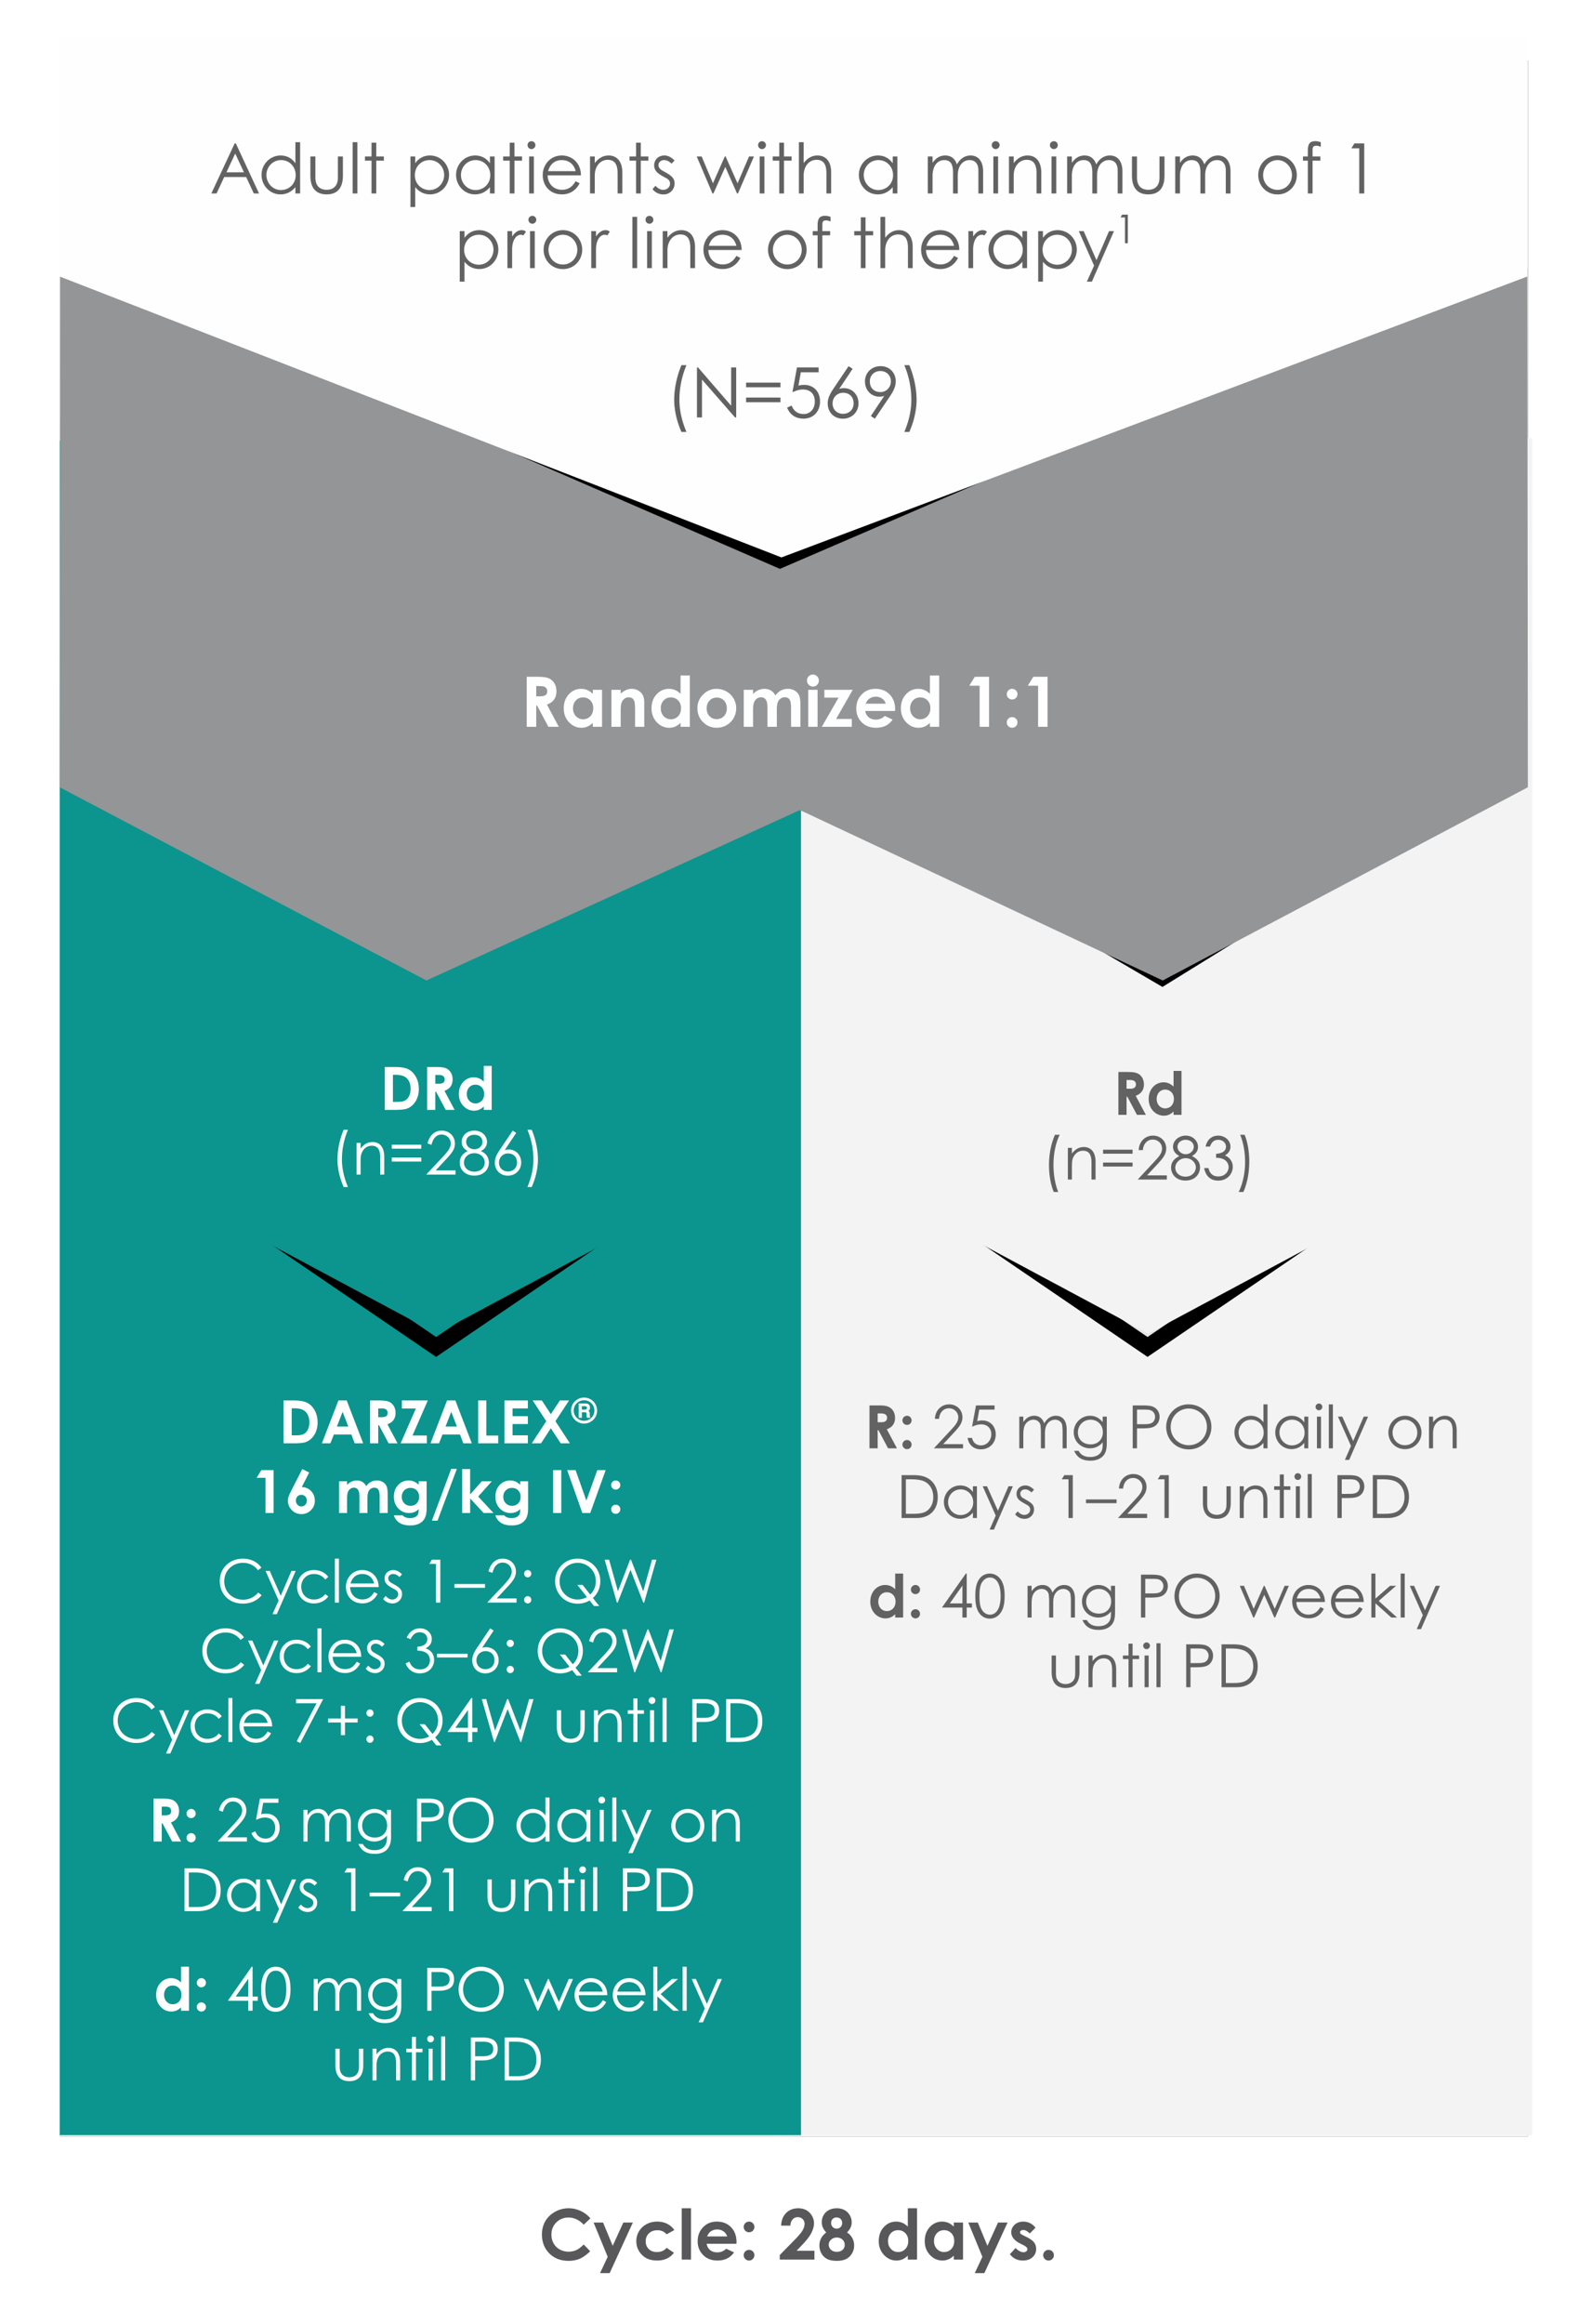 <svg width="320" height="467" viewBox="0 0 320 467" xmlns="http://www.w3.org/2000/svg" xmlns:xlink="http://www.w3.org/1999/xlink">
    <defs>
        <filter x="-4.3%" y="-6.1%" width="108.6%" height="112.2%" filterUnits="objectBoundingBox" id="7vhr1ai5va">
            <feOffset in="SourceAlpha" result="shadowOffsetOuter1"/>
            <feGaussianBlur stdDeviation="6" in="shadowOffsetOuter1" result="shadowBlurOuter1"/>
            <feColorMatrix values="0 0 0 0 0 0 0 0 0 0.647 0 0 0 0 0.616 0 0 0 0.35 0" in="shadowBlurOuter1"/>
        </filter>
        <filter x="-18.7%" y="-10%" width="158.8%" height="120%" filterUnits="objectBoundingBox" id="0qn1ynac3c">
            <feOffset dx="4" in="SourceAlpha" result="shadowOffsetOuter1"/>
            <feGaussianBlur stdDeviation="3" in="shadowOffsetOuter1" result="shadowBlurOuter1"/>
            <feColorMatrix values="0 0 0 0 0 0 0 0 0 0 0 0 0 0 0 0 0 0 0.5 0" in="shadowBlurOuter1"/>
        </filter>
        <filter x="-18.7%" y="-10%" width="158.8%" height="120%" filterUnits="objectBoundingBox" id="0gojk17cae">
            <feOffset dx="4" in="SourceAlpha" result="shadowOffsetOuter1"/>
            <feGaussianBlur stdDeviation="3" in="shadowOffsetOuter1" result="shadowBlurOuter1"/>
            <feColorMatrix values="0 0 0 0 0 0 0 0 0 0 0 0 0 0 0 0 0 0 0.5 0" in="shadowBlurOuter1"/>
        </filter>
        <filter x="-24%" y="-13.6%" width="164.8%" height="127.6%" filterUnits="objectBoundingBox" id="v463twn31g">
            <feMorphology radius="1" operator="dilate" in="SourceAlpha" result="shadowSpreadOuter1"/>
            <feOffset dx="3" in="shadowSpreadOuter1" result="shadowOffsetOuter1"/>
            <feGaussianBlur stdDeviation="2.5" in="shadowOffsetOuter1" result="shadowBlurOuter1"/>
            <feColorMatrix values="0 0 0 0 0 0 0 0 0 0 0 0 0 0 0 0 0 0 0.5 0" in="shadowBlurOuter1"/>
        </filter>
        <filter x="-24%" y="-13.6%" width="164.8%" height="127.6%" filterUnits="objectBoundingBox" id="l9u8c1c2yi">
            <feMorphology radius="1" operator="dilate" in="SourceAlpha" result="shadowSpreadOuter1"/>
            <feOffset dx="3" in="shadowSpreadOuter1" result="shadowOffsetOuter1"/>
            <feGaussianBlur stdDeviation="2.5" in="shadowOffsetOuter1" result="shadowBlurOuter1"/>
            <feColorMatrix values="0 0 0 0 0 0 0 0 0 0 0 0 0 0 0 0 0 0 0.5 0" in="shadowBlurOuter1"/>
        </filter>
        <filter x="-20%" y="-8.3%" width="156.2%" height="116.5%" filterUnits="objectBoundingBox" id="dychy6383k">
            <feMorphology radius=".5" operator="dilate" in="SourceAlpha" result="shadowSpreadOuter1"/>
            <feOffset dx="3" in="shadowSpreadOuter1" result="shadowOffsetOuter1"/>
            <feGaussianBlur stdDeviation="2.5" in="shadowOffsetOuter1" result="shadowBlurOuter1"/>
            <feColorMatrix values="0 0 0 0 0 0 0 0 0 0 0 0 0 0 0 0 0 0 0.5 0" in="shadowBlurOuter1"/>
        </filter>
        <path id="5w0fztw74b" d="M356.109 65.83v295h-417v-295z"/>
        <path id="uqgxcn5upd" d="m55 107 37.426 54.972L55 216.842z"/>
        <path id="vswhs7cc4f" d="m57 106.449 37.426 54.971L57 216.29z"/>
        <path id="5e3lc9s6dh" d="m53.151 104.698 37.555 60.705-37.555 64.162z"/>
        <path id="oy0t2cje2j" d="m201.151 106.698 37.555 60.705-37.555 64.162z"/>
        <path id="27yfuj2btl" d="m126.363-1.688 37.554 87.195-37.554 86.444z"/>
    </defs>
    <g fill="none" fill-rule="evenodd">
        <g transform="rotate(90 149.914 223.025)">
            <use fill="#000" filter="url(#7vhr1ai5va)" xlink:href="#5w0fztw74b"/>
            <use fill="#FFF" xlink:href="#5w0fztw74b"/>
        </g>
        <path fill="#F3F3F3" d="M308 88H157v341h151z"/>
        <g transform="rotate(90 108.213 284.42)">
            <use fill="#000" filter="url(#0qn1ynac3c)" xlink:href="#uqgxcn5upd"/>
            <use fill="#E6E7E8" xlink:href="#uqgxcn5upd"/>
        </g>
        <path fill="#F3F3F3" d="m291.945 235.198-61.15 32.747-61.15-32.747v-16.842h122.3z"/>
        <g fill="#626262" fill-rule="nonzero">
            <path d="M224.802 224h1.644v-3.648h.156l1.932 3.648h1.788l-2.04-3.828c1.092-.396 1.656-1.164 1.656-2.292 0-.732-.264-1.38-.696-1.8-.576-.564-1.344-.696-2.436-.696h-2.004V224zm1.644-7.008h.708c.78 0 1.176.312 1.176.876 0 .588-.384.888-1.128.888h-.756v-1.764zM235.89 224h1.596v-8.832h-1.596v3.156c-.576-.576-1.236-.864-2.004-.864-1.656 0-3 1.368-3 3.36 0 1.956 1.416 3.348 3.036 3.348.804 0 1.404-.288 1.968-.84V224zm-1.68-5.076c1.008 0 1.752.756 1.752 1.872 0 1.164-.768 1.908-1.752 1.908-.996 0-1.716-.804-1.716-1.896 0-1.044.66-1.884 1.716-1.884zM212.712 239.496c-.612-1.452-.96-3.42-.96-5.508 0-2.292.492-4.452 1.248-5.988h-.948c-.792 1.8-1.2 3.9-1.2 6.084 0 2.076.372 4.02.96 5.412h.9zM215.46 230.628h-.816V237h.816v-2.676c0-1.008.072-1.632.552-2.256.432-.564.996-.864 1.68-.864 1.236 0 1.704.828 1.704 2.328V237h.816v-3.576c0-2.004-.972-2.964-2.364-2.964-.936 0-1.728.444-2.388 1.308v-1.14zM221.724 231v.804h5.928V231h-5.928zm0 2.58v.804h5.928v-.804h-5.928zM228.684 237h5.856v-.84h-3.984l2.148-2.304c1.02-1.104 1.716-1.92 1.716-3.096 0-1.44-1.104-2.592-2.664-2.592-1.608 0-2.82 1.236-2.868 2.916h.828c.108-1.32.912-2.124 2.004-2.124 1.044 0 1.86.804 1.86 1.8 0 .936-.588 1.596-1.596 2.688l-3.3 3.552zM235.776 230.412c0 .744.42 1.416 1.284 1.86-1.044.528-1.668 1.224-1.668 2.328 0 1.332 1.008 2.604 2.892 2.604 1.932 0 2.928-1.308 2.928-2.676 0-1.056-.576-1.728-1.62-2.256.816-.444 1.212-1.044 1.212-1.836 0-1.212-1.044-2.268-2.46-2.268-1.464 0-2.568 1.056-2.568 2.244zm2.532-1.404c1.092 0 1.656.732 1.656 1.392 0 .732-.66 1.512-1.632 1.512-.852 0-1.656-.684-1.656-1.488 0-.78.696-1.416 1.632-1.416zm.036 3.696c1.176 0 2.028.924 2.028 1.836 0 .996-.816 1.872-2.076 1.872-1.284 0-2.064-.84-2.064-1.788 0-.972.876-1.92 2.112-1.92zM246.432 230.388c0 .792-.624 1.356-1.992 1.44v.792c.552.024 1.068.06 1.56.324.6.324.96.912.96 1.548 0 .996-.816 1.884-2.076 1.884-1.116 0-1.704-.588-1.992-1.68h-.852c.312 1.668 1.344 2.52 2.832 2.52 1.788 0 2.928-1.344 2.928-2.784 0-.948-.552-1.86-1.572-2.28.732-.432 1.104-1.032 1.104-1.764 0-1.224-1.092-2.22-2.484-2.22-1.2 0-2.196.732-2.52 2.208h.876c.336-.9.816-1.368 1.656-1.368.936 0 1.572.648 1.572 1.38zM249.276 228c.612 1.452.996 3.408.996 5.508 0 2.304-.528 4.452-1.284 5.988h.948c.78-1.8 1.176-3.912 1.176-6.096 0-2.088-.36-4.02-.936-5.4h-.9z"/>
        </g>
        <g fill="#626262" fill-rule="nonzero">
            <path d="M174.772 291h1.644v-3.648h.156l1.932 3.648h1.788l-2.04-3.828c1.092-.396 1.656-1.164 1.656-2.292 0-.732-.264-1.38-.696-1.8-.576-.564-1.344-.696-2.436-.696h-2.004V291zm1.644-7.008h.708c.78 0 1.176.312 1.176.876 0 .588-.384.888-1.128.888h-.756v-1.764zM182.32 289.332a.914.914 0 0 0-.924.912c0 .504.42.924.924.924.516 0 .912-.42.912-.924a.912.912 0 0 0-.912-.912zm0-4.872a.924.924 0 0 0-.924.924c0 .516.42.912.924.912a.912.912 0 0 0 .912-.912.922.922 0 0 0-.912-.924zM187.72 291h5.856v-.84h-3.984l2.148-2.304c1.02-1.104 1.716-1.92 1.716-3.096 0-1.44-1.104-2.592-2.664-2.592-1.608 0-2.82 1.236-2.868 2.916h.828c.108-1.32.912-2.124 2.004-2.124 1.044 0 1.86.804 1.86 1.8 0 .936-.588 1.596-1.596 2.688l-3.3 3.552zM196.18 282.384l-.792 4.272c.576-.24 1.164-.468 1.836-.468 1.236 0 2.028.804 2.028 1.968 0 1.32-.96 2.256-2.064 2.256-.78 0-1.584-.444-1.8-1.5h-.888c.18 1.32 1.164 2.292 2.628 2.292 1.872 0 3.024-1.356 3.024-3.012 0-1.584-1.104-2.796-2.724-2.796-.48 0-.792.096-1.008.156l.42-2.328h3.072v-.84h-3.732zM210.04 288.216c0-.588.024-1.152.228-1.668.324-.816 1.02-1.296 1.812-1.296.864 0 1.404.624 1.44 1.188.012.24.072.612.072 1.08V291h.816v-3.78c0-1.812-.852-2.76-2.172-2.76-.936 0-1.776.516-2.34 1.536-.348-1.032-1.044-1.536-2.016-1.536-.912 0-1.62.444-2.184 1.26v-1.092h-.816V291h.816v-2.7c0-.96.084-1.716.54-2.304.36-.468.924-.744 1.488-.744.84 0 1.404.6 1.44 1.296.012.288.06.696.06 1.188V291h.816v-2.784zM222.472 284.628h-.828v1.104c-.672-.792-1.428-1.272-2.556-1.272-1.692 0-3.264 1.416-3.264 3.312 0 1.884 1.5 3.228 3.264 3.228.996 0 1.92-.408 2.556-1.212v.48c0 .492-.036.948-.276 1.392-.384.696-1.164 1.08-2.22 1.08-1.128 0-1.872-.396-2.352-1.236h-.888c.564 1.236 1.452 1.98 3.288 1.98 1.212 0 2.16-.432 2.7-1.164.516-.708.576-1.572.576-2.616v-5.076zm-3.252.624c1.32 0 2.46.972 2.46 2.508 0 1.488-1.044 2.448-2.436 2.448-1.68 0-2.58-1.116-2.58-2.388 0-1.476 1.128-2.568 2.556-2.568zM227.68 291h.864v-4.008h.852c1.188 0 2.076-.048 2.688-.432.612-.384.996-1.068.996-1.884 0-.972-.54-1.74-1.416-2.076-.42-.156-1.092-.216-1.992-.216h-1.992V291zm2.388-7.776c.672 0 1.188.036 1.572.324.324.252.54.684.54 1.128 0 .432-.204.876-.504 1.116-.384.312-.96.36-1.704.36-.444 0-.936.012-1.428 0v-2.928h1.524zM238.888 282.168c-2.484 0-4.476 1.992-4.476 4.56 0 2.412 1.896 4.488 4.548 4.488 2.556 0 4.536-1.992 4.536-4.524 0-2.568-1.992-4.524-4.608-4.524zm.048.84c1.908 0 3.66 1.488 3.66 3.672 0 2.16-1.644 3.696-3.66 3.696-1.944 0-3.624-1.524-3.624-3.648 0-2.208 1.728-3.72 3.624-3.72zM253.96 291h.816v-8.832h-.816v3.624c-.636-.888-1.512-1.332-2.544-1.332-1.848 0-3.288 1.524-3.288 3.336 0 1.812 1.404 3.36 3.264 3.36.996 0 1.872-.408 2.568-1.248V291zm-2.472-5.748c1.428 0 2.52 1.116 2.52 2.592 0 1.584-1.224 2.568-2.532 2.568-1.428 0-2.508-1.212-2.508-2.592 0-1.368 1.056-2.568 2.52-2.568zM262.168 285.792c-.636-.888-1.512-1.332-2.544-1.332-1.848 0-3.288 1.524-3.288 3.336 0 1.812 1.404 3.36 3.264 3.36.996 0 1.872-.408 2.568-1.248V291h.804v-6.372h-.804v1.164zm-2.472-.54c1.428 0 2.532 1.116 2.532 2.592 0 1.584-1.236 2.568-2.544 2.568-1.428 0-2.508-1.212-2.508-2.592 0-1.368 1.056-2.568 2.52-2.568zM264.712 291h.816v-6.372h-.816V291zm.396-9a.67.67 0 0 0-.672.672c0 .372.3.684.672.684a.692.692 0 0 0 .684-.684.681.681 0 0 0-.684-.672zM267.1 291h.816v-8.832h-.816zM271.552 290.52l-1.224 2.808h.864l3.804-8.7h-.876l-2.124 4.908-2.196-4.908h-.864zM282.4 284.46c-1.908 0-3.324 1.548-3.324 3.372 0 1.812 1.404 3.336 3.324 3.336s3.324-1.524 3.324-3.336c0-1.824-1.416-3.372-3.324-3.372zm0 .792c1.356 0 2.484 1.176 2.484 2.592 0 1.392-1.056 2.532-2.484 2.532-1.44 0-2.484-1.14-2.484-2.532 0-1.416 1.116-2.592 2.484-2.592zM288.052 284.628h-.816V291h.816v-2.676c0-1.008.072-1.632.552-2.256.432-.564.996-.864 1.68-.864 1.236 0 1.704.828 1.704 2.328V291h.816v-3.576c0-2.004-.972-2.964-2.364-2.964-.936 0-1.728.444-2.388 1.308v-1.14zM181.222 305h3.012c2.772 0 4.26-1.752 4.26-4.212 0-1.896-.924-3.384-2.472-4.008-.852-.348-1.728-.396-2.676-.396h-2.124V305zm.864-.84v-6.936h.876c1.872 0 3.096.228 3.912 1.296.48.624.72 1.404.72 2.28 0 .9-.264 1.68-.756 2.28-.768.936-1.848 1.08-3.48 1.08h-1.272zM195.562 299.792c-.636-.888-1.512-1.332-2.544-1.332-1.848 0-3.288 1.524-3.288 3.336 0 1.812 1.404 3.36 3.264 3.36.996 0 1.872-.408 2.568-1.248V305h.804v-6.372h-.804v1.164zm-2.472-.54c1.428 0 2.532 1.116 2.532 2.592 0 1.584-1.236 2.568-2.544 2.568-1.428 0-2.508-1.212-2.508-2.592 0-1.368 1.056-2.568 2.52-2.568zM200.146 304.52l-1.224 2.808h.864l3.804-8.7h-.876l-2.124 4.908-2.196-4.908h-.864zM204.046 304.256a2.405 2.405 0 0 0 1.884.912c1.152 0 1.92-.888 1.92-1.884 0-1.152-.816-1.476-2.28-2.328a1.047 1.047 0 0 1-.492-.852c0-.48.432-.852.96-.852.516 0 .9.24 1.284.612l.528-.54c-.54-.528-1.068-.864-1.764-.864-.972 0-1.752.684-1.752 1.692 0 1.116.744 1.464 2.208 2.28.312.168.528.516.528.888 0 .6-.552 1.056-1.176 1.056-.48 0-.924-.252-1.332-.708l-.516.588zM214.774 297.224V305h.864v-8.616h-1.704l-.516.84zM218.29 302.024h6.144v-.756h-6.144zM224.722 305h5.856v-.84h-3.984l2.148-2.304c1.02-1.104 1.716-1.92 1.716-3.096 0-1.44-1.104-2.592-2.664-2.592-1.608 0-2.82 1.236-2.868 2.916h.828c.108-1.32.912-2.124 2.004-2.124 1.044 0 1.86.804 1.86 1.8 0 .936-.588 1.596-1.596 2.688l-3.3 3.552zM234.07 297.224V305h.864v-8.616h-1.704l-.516.84zM246.526 301.736c0 .912.012 1.524-.492 2.064-.336.348-.852.564-1.44.564-.804 0-1.464-.372-1.764-1.02-.18-.384-.18-.936-.18-1.608v-3.108h-.864v3.3c0 2.148.984 3.228 2.808 3.228 1.824 0 2.796-1.08 2.796-3.228v-3.3h-.864v3.108zM250.006 298.628h-.816V305h.816v-2.676c0-1.008.072-1.632.552-2.256.432-.564.996-.864 1.68-.864 1.236 0 1.704.828 1.704 2.328V305h.816v-3.576c0-2.004-.972-2.964-2.364-2.964-.936 0-1.728.444-2.388 1.308v-1.14zM257.242 298.628h-1.128v.72h1.128V305h.816v-5.652h1.308v-.72h-1.308v-2.376h-.816zM260.47 305h.816v-6.372h-.816V305zm.396-9a.67.67 0 0 0-.672.672c0 .372.3.684.672.684a.692.692 0 0 0 .684-.684.681.681 0 0 0-.684-.672zM262.858 305h.816v-8.832h-.816zM268.834 305h.864v-4.008h.852c1.188 0 2.076-.048 2.688-.432.612-.384.996-1.068.996-1.884 0-.972-.54-1.74-1.416-2.076-.42-.156-1.092-.216-1.992-.216h-1.992V305zm2.388-7.776c.672 0 1.188.036 1.572.324.324.252.54.684.54 1.128 0 .432-.204.876-.504 1.116-.384.312-.96.36-1.704.36-.444 0-.936.012-1.428 0v-2.928h1.524zM275.938 305h3.012c2.772 0 4.26-1.752 4.26-4.212 0-1.896-.924-3.384-2.472-4.008-.852-.348-1.728-.396-2.676-.396h-2.124V305zm.864-.84v-6.936h.876c1.872 0 3.096.228 3.912 1.296.48.624.72 1.404.72 2.28 0 .9-.264 1.68-.756 2.28-.768.936-1.848 1.08-3.48 1.08h-1.272zM179.938 325h1.596v-8.832h-1.596v3.156c-.576-.576-1.236-.864-2.004-.864-1.656 0-3 1.368-3 3.36 0 1.956 1.416 3.348 3.036 3.348.804 0 1.404-.288 1.968-.84V325zm-1.68-5.076c1.008 0 1.752.756 1.752 1.872 0 1.164-.768 1.908-1.752 1.908-.996 0-1.716-.804-1.716-1.896 0-1.044.66-1.884 1.716-1.884zM184.018 323.332a.914.914 0 0 0-.924.912c0 .504.42.924.924.924.516 0 .912-.42.912-.924a.912.912 0 0 0-.912-.912zm0-4.872a.924.924 0 0 0-.924.924c0 .516.42.912.924.912a.912.912 0 0 0 .912-.912.922.922 0 0 0-.912-.924zM189.334 322.996h4.116V325h.864v-2.004h1.044v-.84h-1.044v-5.988h-.18l-4.8 6.828zm1.584-.84 2.532-3.576v3.576h-2.532zM196.042 320.68c0 1.32.144 2.376.648 3.204.528.876 1.32 1.332 2.28 1.332 1.08 0 2.028-.66 2.532-1.836.324-.768.432-1.668.432-2.7 0-1.032-.096-1.92-.432-2.688-.504-1.176-1.452-1.824-2.532-1.824-1.404 0-2.448.972-2.784 2.7-.12.6-.144 1.212-.144 1.812zm.84.012c0-1.176.096-2.076.492-2.736.372-.624.972-.996 1.608-.996 1.26 0 2.148 1.212 2.148 3.732 0 2.532-.9 3.732-2.148 3.732-.624 0-1.236-.348-1.608-.972-.396-.66-.492-1.572-.492-2.76zM211.702 322.216c0-.588.024-1.152.228-1.668.324-.816 1.02-1.296 1.812-1.296.864 0 1.404.624 1.44 1.188.012.24.072.612.072 1.08V325h.816v-3.78c0-1.812-.852-2.76-2.172-2.76-.936 0-1.776.516-2.34 1.536-.348-1.032-1.044-1.536-2.016-1.536-.912 0-1.62.444-2.184 1.26v-1.092h-.816V325h.816v-2.7c0-.96.084-1.716.54-2.304.36-.468.924-.744 1.488-.744.84 0 1.404.6 1.44 1.296.012.288.06.696.06 1.188V325h.816v-2.784zM224.134 318.628h-.828v1.104c-.672-.792-1.428-1.272-2.556-1.272-1.692 0-3.264 1.416-3.264 3.312 0 1.884 1.5 3.228 3.264 3.228.996 0 1.92-.408 2.556-1.212v.48c0 .492-.036.948-.276 1.392-.384.696-1.164 1.08-2.22 1.08-1.128 0-1.872-.396-2.352-1.236h-.888c.564 1.236 1.452 1.98 3.288 1.98 1.212 0 2.16-.432 2.7-1.164.516-.708.576-1.572.576-2.616v-5.076zm-3.252.624c1.32 0 2.46.972 2.46 2.508 0 1.488-1.044 2.448-2.436 2.448-1.68 0-2.58-1.116-2.58-2.388 0-1.476 1.128-2.568 2.556-2.568zM229.342 325h.864v-4.008h.852c1.188 0 2.076-.048 2.688-.432.612-.384.996-1.068.996-1.884 0-.972-.54-1.74-1.416-2.076-.42-.156-1.092-.216-1.992-.216h-1.992V325zm2.388-7.776c.672 0 1.188.036 1.572.324.324.252.54.684.54 1.128 0 .432-.204.876-.504 1.116-.384.312-.96.36-1.704.36-.444 0-.936.012-1.428 0v-2.928h1.524zM240.55 316.168c-2.484 0-4.476 1.992-4.476 4.56 0 2.412 1.896 4.488 4.548 4.488 2.556 0 4.536-1.992 4.536-4.524 0-2.568-1.992-4.524-4.608-4.524zm.048.84c1.908 0 3.66 1.488 3.66 3.672 0 2.16-1.644 3.696-3.66 3.696-1.944 0-3.624-1.524-3.624-3.648 0-2.208 1.728-3.72 3.624-3.72zM251.914 325h.168l2.04-4.56 2.028 4.56h.156l2.76-6.372h-.852l-1.98 4.62-2.052-4.62h-.144l-2.04 4.62-1.944-4.62h-.852zM266.314 321.88c-.024-2.112-1.488-3.42-3.3-3.42-1.992 0-3.276 1.632-3.276 3.372 0 1.704 1.212 3.324 3.324 3.324 1.392 0 2.388-.636 3.036-1.908l-.684-.36c-.468.768-1.104 1.524-2.436 1.524-1.368 0-2.364-1.068-2.4-2.532h5.736zm-5.652-.72c.372-1.296 1.224-1.908 2.364-1.908 1.104 0 2.052.588 2.388 1.908h-4.752zM274.114 321.88c-.024-2.112-1.488-3.42-3.3-3.42-1.992 0-3.276 1.632-3.276 3.372 0 1.704 1.212 3.324 3.324 3.324 1.392 0 2.388-.636 3.036-1.908l-.684-.36c-.468.768-1.104 1.524-2.436 1.524-1.368 0-2.364-1.068-2.4-2.532h5.736zm-5.652-.72c.372-1.296 1.224-1.908 2.364-1.908 1.104 0 2.052.588 2.388 1.908h-4.752zM275.65 325h.816v-2.868l3.192 2.868h1.164l-3.696-3.336 3.492-3.036h-1.212l-2.94 2.568v-5.028h-.816zM281.542 325h.816v-8.832h-.816zM285.994 324.52l-1.224 2.808h.864l3.804-8.7h-.876l-2.124 4.908-2.196-4.908h-.864zM216.124 335.736c0 .912.012 1.524-.492 2.064-.336.348-.852.564-1.44.564-.804 0-1.464-.372-1.764-1.02-.18-.384-.18-.936-.18-1.608v-3.108h-.864v3.3c0 2.148.984 3.228 2.808 3.228 1.824 0 2.796-1.08 2.796-3.228v-3.3h-.864v3.108zM219.604 332.628h-.816V339h.816v-2.676c0-1.008.072-1.632.552-2.256.432-.564.996-.864 1.68-.864 1.236 0 1.704.828 1.704 2.328V339h.816v-3.576c0-2.004-.972-2.964-2.364-2.964-.936 0-1.728.444-2.388 1.308v-1.14zM226.84 332.628h-1.128v.72h1.128V339h.816v-5.652h1.308v-.72h-1.308v-2.376h-.816zM230.068 339h.816v-6.372h-.816V339zm.396-9a.67.67 0 0 0-.672.672c0 .372.3.684.672.684a.692.692 0 0 0 .684-.684.681.681 0 0 0-.684-.672zM232.456 339h.816v-8.832h-.816zM238.432 339h.864v-4.008h.852c1.188 0 2.076-.048 2.688-.432.612-.384.996-1.068.996-1.884 0-.972-.54-1.74-1.416-2.076-.42-.156-1.092-.216-1.992-.216h-1.992V339zm2.388-7.776c.672 0 1.188.036 1.572.324.324.252.54.684.54 1.128 0 .432-.204.876-.504 1.116-.384.312-.96.36-1.704.36-.444 0-.936.012-1.428 0v-2.928h1.524zM245.536 339h3.012c2.772 0 4.26-1.752 4.26-4.212 0-1.896-.924-3.384-2.472-4.008-.852-.348-1.728-.396-2.676-.396h-2.124V339zm.864-.84v-6.936h.876c1.872 0 3.096.228 3.912 1.296.48.624.72 1.404.72 2.28 0 .9-.264 1.68-.756 2.28-.768.936-1.848 1.08-3.48 1.08H246.4z"/>
        </g>
        <path fill="#0B958E" d="M161 88.552H12V429h149z"/>
        <g transform="rotate(90 37.437 211.645)">
            <use fill="#000" filter="url(#0gojk17cae)" xlink:href="#vswhs7cc4f"/>
            <use fill="#0B958E" xlink:href="#vswhs7cc4f"/>
        </g>
        <path fill="#0B958E" d="m148.945 235.198-61.15 32.747-61.15-32.747v-16.842h122.3z"/>
        <g fill="#FEFEFE" fill-rule="nonzero">
            <path d="M77.348 214.38h1.945c1.254 0 2.186.156 2.795.467.61.31 1.111.815 1.506 1.514.394.7.592 1.516.592 2.45 0 .664-.11 1.274-.332 1.83a3.8 3.8 0 0 1-.914 1.386c-.388.368-.81.621-1.262.762-.453.14-1.239.211-2.356.211h-1.974v-8.62zm1.634 1.583v5.432h.762c.75 0 1.294-.086 1.632-.258.338-.172.614-.461.83-.867.214-.407.321-.907.321-1.5 0-.914-.256-1.623-.767-2.127-.461-.454-1.201-.68-2.22-.68h-.558zM85.855 214.38h1.74c.954 0 1.633.086 2.037.256.404.17.73.452.975.846.247.395.37.862.37 1.4 0 .567-.136 1.04-.408 1.422-.271.38-.68.669-1.227.864L91.38 223h-1.793l-1.94-3.65h-.152V223h-1.64v-8.62zm1.641 3.37h.516c.523 0 .884-.068 1.08-.205.198-.137.297-.363.297-.68a.812.812 0 0 0-.54-.788c-.163-.06-.464-.09-.902-.09h-.45v1.763zM97.24 214.164h1.594V223H97.24v-.674a3.14 3.14 0 0 1-.94.642c-.315.13-.655.196-1.023.196-.824 0-1.537-.32-2.138-.958-.602-.639-.903-1.433-.903-2.382 0-.984.291-1.79.873-2.42.582-.629 1.29-.943 2.121-.943.383 0 .743.072 1.079.217.336.144.646.361.931.65v-3.164zm-1.681 3.774c-.496 0-.909.174-1.237.524-.328.35-.492.798-.492 1.345 0 .55.167 1.004.501 1.36.334.355.745.532 1.233.532.504 0 .922-.175 1.254-.524.332-.35.498-.808.498-1.374 0-.555-.166-1.004-.498-1.348-.332-.344-.752-.515-1.26-.515zM69.076 238.496h.864c-.636-1.488-1.212-3.444-1.212-5.532 0-2.292.528-4.332 1.212-5.964h-.864c-.672 1.596-1.248 3.78-1.248 5.964 0 2.076.612 4.104 1.248 5.532zM71.668 236h.816v-3.06c0-1.776 1.08-2.736 2.232-2.736 1.236 0 1.704.828 1.704 2.328V236h.816v-3.576c0-2.004-.972-2.964-2.364-2.964-.936 0-1.728.444-2.388 1.308v-1.14h-.816V236zM78.748 230.804h5.928V230h-5.928v.804zm0 2.58h5.928v-.804h-5.928v.804zM85.936 229.736l.792.288c.348-1.404 1.056-2.064 2.04-2.064 1.02 0 1.836.804 1.836 1.8 0 .816-.576 1.596-1.596 2.688l-3.276 3.48-.024.072h5.856v-.84H87.58l2.148-2.304c1.02-1.104 1.716-1.92 1.716-3.096 0-1.44-1.104-2.592-2.664-2.592-1.524 0-2.484 1.068-2.844 2.568zM96.652 231.272c.828-.408 1.236-1.044 1.236-1.836 0-1.188-.984-2.268-2.544-2.268s-2.544 1.08-2.544 2.268c0 .792.408 1.428 1.236 1.836-.924.396-1.62 1.164-1.62 2.328 0 1.332.996 2.604 2.928 2.604s2.928-1.272 2.928-2.604c0-1.164-.696-1.932-1.62-2.328zm-1.308-3.264c1.068 0 1.644.648 1.644 1.428 0 .876-.804 1.476-1.644 1.476-.84 0-1.644-.6-1.644-1.476 0-.78.576-1.428 1.644-1.428zm0 7.404c-1.32 0-2.088-.864-2.088-1.812 0-1.068.876-1.896 2.088-1.896 1.212 0 2.088.828 2.088 1.896 0 .948-.768 1.812-2.088 1.812zM102.256 230.96c-.312 0-.588.048-.816.132l2.316-3.468-.696-.456-2.628 3.9c-.612.912-.972 1.68-.972 2.52 0 1.488 1.056 2.628 2.616 2.628s2.688-1.152 2.688-2.628c0-1.512-1.068-2.628-2.508-2.628zm-.144 4.416c-.996 0-1.812-.672-1.812-1.788 0-.996.756-1.836 1.812-1.836 1.104 0 1.812.72 1.812 1.836 0 1.104-.816 1.788-1.812 1.788zM106.012 238.496h.864c.636-1.428 1.248-3.456 1.248-5.532 0-2.184-.576-4.368-1.248-5.964h-.864a15.49 15.49 0 0 1 1.212 5.964c0 2.088-.576 4.044-1.212 5.532z"/>
        </g>
        <g fill="#FEFEFE" fill-rule="nonzero">
            <path d="M57.002 281.38h1.945c1.254 0 2.186.156 2.795.467.61.31 1.111.815 1.506 1.514.394.7.592 1.516.592 2.45 0 .664-.11 1.274-.331 1.83a3.8 3.8 0 0 1-.915 1.386c-.388.368-.81.621-1.262.762-.453.14-1.238.211-2.356.211h-1.974v-8.62zm1.634 1.583v5.432h.762c.75 0 1.294-.086 1.632-.258.338-.172.614-.461.83-.867.214-.407.321-.907.321-1.5 0-.915-.255-1.624-.767-2.127-.461-.454-1.201-.68-2.22-.68h-.558zM68.023 281.38h1.664l3.317 8.62h-1.705l-.674-1.775h-3.516L66.406 290h-1.705l3.322-8.62zm.844 2.286-1.148 2.959h2.29l-1.142-2.959zM74.386 281.38h1.74c.954 0 1.633.086 2.037.256.404.17.73.452.975.846.247.395.37.862.37 1.4 0 .567-.136 1.04-.408 1.422-.271.38-.68.669-1.227.864L79.912 290h-1.793l-1.94-3.65h-.152V290h-1.64v-8.62zm1.641 3.37h.516c.523 0 .884-.068 1.08-.205.198-.137.297-.363.297-.68a.812.812 0 0 0-.54-.788c-.163-.06-.464-.09-.902-.09h-.45v1.763zM80.78 281.38h5.214l-3.076 7.044h2.877V290h-5.268l3.065-6.996h-2.813zM89.861 281.38h1.664l3.317 8.62h-1.706l-.673-1.775h-3.516L88.244 290h-1.705l3.322-8.62zm.844 2.286-1.149 2.959h2.291l-1.142-2.959zM96.113 281.38h1.64v7.056h2.391V290h-4.031zM101.398 281.38h4.705v1.606h-3.076v1.559h3.076v1.576h-3.076v2.268h3.076V290h-4.705zM107.07 281.38h1.846l1.804 2.76 1.823-2.76h1.845l-2.742 4.173 2.912 4.447h-1.845l-1.993-3.03-1.974 3.03h-1.858l2.913-4.447zM120.02 283.42c0 .467-.117.901-.351 1.303a2.58 2.58 0 0 1-.957.954c-.405.234-.841.35-1.31.35a2.58 2.58 0 0 1-1.31-.35 2.576 2.576 0 0 1-.959-.954 2.559 2.559 0 0 1-.35-1.307c0-.467.117-.902.35-1.306.234-.403.553-.721.957-.955.405-.234.842-.35 1.311-.35.47 0 .906.116 1.31.35.405.234.724.552.958.955.234.404.35.84.35 1.31zm-.54.006c0-.578-.203-1.07-.607-1.475a1.996 1.996 0 0 0-1.465-.606c-.577 0-1.068.201-1.475.605a1.98 1.98 0 0 0-.61 1.46c0 .368.092.711.275 1.028.184.317.437.567.76.752a2.07 2.07 0 0 0 1.043.277c.37 0 .716-.092 1.04-.275a2.02 2.02 0 0 0 .761-.749 1.98 1.98 0 0 0 .277-1.017zm-3.162-1.435h1.268c.266 0 .462.03.588.089.125.059.226.152.302.28a.883.883 0 0 1 .115.461.864.864 0 0 1-.07.375.802.802 0 0 1-.265.285c.104.06.176.126.215.2.039.074.063.204.072.391.016.356.031.563.046.62a.32.32 0 0 0 .121.166h-.718a.971.971 0 0 1-.061-.194 2.02 2.02 0 0 1-.017-.27c-.007-.253-.02-.41-.041-.469a.238.238 0 0 0-.108-.133c-.051-.03-.154-.044-.31-.044h-.508v1.11h-.63v-2.867zm.629.55v.68h.526c.203 0 .337-.027.403-.082.066-.055.1-.142.1-.263 0-.12-.033-.207-.098-.258-.065-.051-.199-.077-.402-.077h-.53zM52.536 295.38h2.455V304h-1.629v-7.078h-1.775zM60.763 295.164l1.394.697-1.506 2.93c.73 0 1.352.262 1.864.785.511.524.767 1.174.767 1.951 0 .75-.262 1.386-.788 1.908a2.6 2.6 0 0 1-1.901.782c-.778 0-1.425-.27-1.943-.812-.517-.54-.776-1.16-.776-1.86 0-.266.04-.533.12-.803.08-.27.265-.683.554-1.242l2.215-4.336zm-.205 5.18c-.305 0-.56.11-.768.33-.207.222-.31.498-.31.83 0 .332.108.611.325.838.216.226.47.34.758.34.305 0 .567-.112.786-.334.218-.223.328-.504.328-.844 0-.332-.107-.608-.32-.83a1.065 1.065 0 0 0-.8-.33zM68.157 297.625h1.606v.732c.273-.3.577-.525.91-.673a2.66 2.66 0 0 1 1.094-.223c.398 0 .757.098 1.078.293.32.195.578.48.773.855.254-.375.566-.66.935-.855.369-.195.772-.293 1.21-.293.453 0 .851.105 1.195.316.344.211.59.487.741.827.15.34.226.892.226 1.658V304h-1.612v-3.234c0-.723-.09-1.212-.27-1.468-.179-.256-.448-.384-.808-.384-.273 0-.518.078-.735.234a1.385 1.385 0 0 0-.483.648c-.106.275-.159.718-.159 1.327V304h-1.61v-3.088c0-.57-.043-.983-.127-1.24-.084-.255-.21-.445-.378-.57a.992.992 0 0 0-.61-.188c-.265 0-.506.08-.723.237-.217.159-.379.38-.486.665-.108.286-.161.735-.161 1.348V304h-1.606v-6.375zM84.16 297.625h1.593v5.461c0 1.078-.217 1.871-.65 2.379-.582.687-1.46 1.031-2.631 1.031-.625 0-1.15-.078-1.576-.234a2.834 2.834 0 0 1-1.079-.689 2.806 2.806 0 0 1-.65-1.104h1.764c.156.18.357.315.603.407.246.092.537.138.873.138.43 0 .776-.067 1.037-.2.262-.132.447-.304.554-.515.107-.211.161-.574.161-1.09a2.65 2.65 0 0 1-.885.606 2.813 2.813 0 0 1-1.048.185 2.883 2.883 0 0 1-2.168-.926c-.59-.617-.885-1.398-.885-2.344 0-1.011.312-1.824.937-2.437a2.797 2.797 0 0 1 2.028-.832c.367 0 .714.067 1.04.202.326.135.653.357.981.665v-.703zm-1.659 1.33c-.504 0-.92.169-1.248.507-.328.338-.492.763-.492 1.274 0 .532.168.967.504 1.307.336.34.757.51 1.265.51.496 0 .906-.166 1.228-.498.322-.332.483-.768.483-1.307 0-.531-.162-.963-.486-1.295-.324-.332-.742-.498-1.254-.498zM86.82 305.535l3.872-10.4h1.137l-3.879 10.4zM92.901 295.164h1.6v5.092l2.355-2.631h2.004l-2.742 3.059L99.194 304h-1.986l-2.707-2.936V304h-1.6zM104.562 297.625h1.593v5.461c0 1.078-.217 1.871-.65 2.379-.582.687-1.46 1.031-2.631 1.031-.625 0-1.15-.078-1.576-.234a2.834 2.834 0 0 1-1.078-.689 2.806 2.806 0 0 1-.65-1.104h1.763c.156.18.357.315.604.407.246.092.537.138.873.138.43 0 .775-.067 1.037-.2.261-.132.446-.304.553-.515.108-.211.162-.574.162-1.09a2.65 2.65 0 0 1-.885.606 2.813 2.813 0 0 1-1.05.185 2.883 2.883 0 0 1-2.167-.926c-.59-.617-.885-1.398-.885-2.344 0-1.011.313-1.824.938-2.437a2.797 2.797 0 0 1 2.027-.832c.367 0 .714.067 1.04.202.326.135.653.357.982.665v-.703zm-1.659 1.33c-.504 0-.92.169-1.248.507-.328.338-.492.763-.492 1.274 0 .532.168.967.504 1.307.336.34.758.51 1.266.51.496 0 .905-.166 1.227-.498.322-.332.484-.768.484-1.307 0-.531-.163-.963-.487-1.295-.324-.332-.742-.498-1.254-.498zM111.188 295.38h1.63V304h-1.63zM114.007 295.38h1.687l2.168 6.124 2.198-6.123h1.687L118.642 304h-1.582zM123.763 297.461c.254 0 .47.09.65.27.18.18.27.396.27.65a.88.88 0 0 1-.27.644.886.886 0 0 1-.65.27.891.891 0 0 1-.65-.267.877.877 0 0 1-.27-.647c0-.254.09-.47.27-.65.179-.18.396-.27.65-.27zm0 4.87c.254 0 .47.088.65.266.18.177.27.393.27.647s-.09.47-.27.65a.886.886 0 0 1-.65.27.886.886 0 0 1-.65-.27.886.886 0 0 1-.27-.65c0-.254.09-.47.27-.647a.891.891 0 0 1 .65-.267zM48.82 322.204c1.572 0 2.88-.588 3.768-1.704l-.684-.516c-.804.936-1.824 1.428-3.024 1.428-2.172 0-3.804-1.56-3.804-3.696 0-2.196 1.716-3.708 3.756-3.708 1.212 0 2.28.492 3.024 1.488l.684-.516c-.84-1.188-2.16-1.812-3.72-1.812-2.676 0-4.644 1.932-4.644 4.476 0 2.532 1.764 4.56 4.644 4.56zM58.588 315.628l-2.16 5.004-2.208-5.004h-.84l2.628 5.94-1.236 2.76h.864l3.804-8.7zM63.088 322.168c1.248 0 2.232-.528 2.904-1.392l-.612-.48c-.6.72-1.368 1.08-2.292 1.08-1.464 0-2.532-1.056-2.532-2.568 0-1.452 1.068-2.556 2.52-2.556.984 0 1.704.372 2.304 1.104l.6-.516c-.6-.852-1.644-1.38-2.868-1.38-1.956 0-3.396 1.428-3.396 3.348 0 1.896 1.404 3.36 3.372 3.36zM67.312 313.168V322h.816v-8.832zM72.856 322.156c1.392 0 2.424-.732 3.036-1.908l-.684-.36c-.468.768-1.104 1.476-2.352 1.476-1.452 0-2.436-1.02-2.484-2.484h5.736v-.06c0-1.956-1.428-3.36-3.3-3.36-1.992 0-3.276 1.632-3.276 3.372 0 1.776 1.2 3.324 3.324 3.324zm-2.4-3.996c.372-1.296 1.224-1.908 2.364-1.908 1.104 0 2.052.588 2.388 1.908h-4.752zM78.892 322.168c1.152 0 1.92-.888 1.92-1.884 0-1.044-.72-1.464-1.992-2.16-.504-.276-.78-.564-.78-1.02 0-.48.432-.852.96-.852.516 0 .9.24 1.284.612l.528-.54c-.54-.528-1.068-.864-1.764-.864-.972 0-1.752.684-1.752 1.692 0 1.104.888 1.572 2.052 2.196.468.252.684.528.684.972 0 .6-.552 1.056-1.176 1.056-.48 0-.924-.252-1.332-.708l-.516.588a2.405 2.405 0 0 0 1.884.912zM87.64 322h.864v-8.616H86.8l-.516.84h1.356zM91.348 319.024h6.144v-.756h-6.144zM98.2 315.736l.792.288c.348-1.404 1.056-2.064 2.04-2.064 1.02 0 1.836.804 1.836 1.8 0 .816-.576 1.596-1.596 2.688l-3.276 3.48-.024.072h5.856v-.84h-3.984l2.148-2.304c1.02-1.104 1.716-1.92 1.716-3.096 0-1.44-1.104-2.592-2.664-2.592-1.524 0-2.484 1.068-2.844 2.568zM106.072 316.924c.396 0 .72-.324.72-.732a.733.733 0 0 0-.72-.732.733.733 0 0 0-.72.732c0 .396.312.732.72.732zm0 5.244c.396 0 .72-.324.72-.732a.733.733 0 0 0-.72-.732.733.733 0 0 0-.72.732c0 .396.312.732.72.732zM120.664 317.692c0-2.568-1.992-4.524-4.608-4.524-2.484 0-4.476 1.992-4.476 4.56 0 2.412 1.896 4.488 4.548 4.488.888 0 1.692-.24 2.388-.648l.876 1.116h1.056l-1.272-1.608c.924-.828 1.488-2.028 1.488-3.384zm-4.56 3.684c-1.944 0-3.624-1.524-3.624-3.648 0-2.208 1.728-3.72 3.624-3.72 1.908 0 3.66 1.488 3.66 3.672 0 1.104-.432 2.052-1.128 2.7l-1.536-1.944h-1.056l1.932 2.448a3.786 3.786 0 0 1-1.872.492zM131.056 313.384l-1.488 5.364c-.084.324-.18.648-.276.972-.132-.336-.264-.66-.384-.984l-2.076-5.352h-.18L124.6 318.7c-.132.348-.264.684-.396 1.02l-.288-1.044-1.488-5.292h-.888L124 322h.156l2.268-5.82c.096-.264.204-.516.312-.78.096.264.204.528.3.78l2.268 5.82h.168l2.46-8.616h-.876zM45.316 336.204c1.572 0 2.88-.588 3.768-1.704l-.684-.516c-.804.936-1.824 1.428-3.024 1.428-2.172 0-3.804-1.56-3.804-3.696 0-2.196 1.716-3.708 3.756-3.708 1.212 0 2.28.492 3.024 1.488l.684-.516c-.84-1.188-2.16-1.812-3.72-1.812-2.676 0-4.644 1.932-4.644 4.476 0 2.532 1.764 4.56 4.644 4.56zM55.084 329.628l-2.16 5.004-2.208-5.004h-.84l2.628 5.94-1.236 2.76h.864l3.804-8.7zM59.584 336.168c1.248 0 2.232-.528 2.904-1.392l-.612-.48c-.6.72-1.368 1.08-2.292 1.08-1.464 0-2.532-1.056-2.532-2.568 0-1.452 1.068-2.556 2.52-2.556.984 0 1.704.372 2.304 1.104l.6-.516c-.6-.852-1.644-1.38-2.868-1.38-1.956 0-3.396 1.428-3.396 3.348 0 1.896 1.404 3.36 3.372 3.36zM63.808 327.168V336h.816v-8.832zM69.352 336.156c1.392 0 2.424-.732 3.036-1.908l-.684-.36c-.468.768-1.104 1.476-2.352 1.476-1.452 0-2.436-1.02-2.484-2.484h5.736v-.06c0-1.956-1.428-3.36-3.3-3.36-1.992 0-3.276 1.632-3.276 3.372 0 1.776 1.2 3.324 3.324 3.324zm-2.4-3.996c.372-1.296 1.224-1.908 2.364-1.908 1.104 0 2.052.588 2.388 1.908h-4.752zM75.388 336.168c1.152 0 1.92-.888 1.92-1.884 0-1.044-.72-1.464-1.992-2.16-.504-.276-.78-.564-.78-1.02 0-.48.432-.852.96-.852.516 0 .9.24 1.284.612l.528-.54c-.54-.528-1.068-.864-1.764-.864-.972 0-1.752.684-1.752 1.692 0 1.104.888 1.572 2.052 2.196.468.252.684.528.684.972 0 .6-.552 1.056-1.176 1.056-.48 0-.924-.252-1.332-.708l-.516.588a2.405 2.405 0 0 0 1.884.912zM84.376 336.216c1.908 0 2.88-1.344 2.88-2.688 0-1.152-.588-1.944-1.728-2.352.78-.336 1.26-.984 1.26-1.848 0-1.164-.924-2.16-2.4-2.16-1.104 0-2.124.648-2.628 1.86l.78.324c.372-.876.984-1.392 1.824-1.392.948 0 1.524.624 1.524 1.368 0 .852-.624 1.452-1.992 1.536v.792c1.62 0 2.52.72 2.52 1.932 0 .924-.648 1.836-1.98 1.836-1.14 0-1.788-.648-2.148-1.56l-.768.36c.504 1.188 1.428 1.992 2.856 1.992zM87.844 333.024h6.144v-.756h-6.144zM97.72 330.96c-.312 0-.588.048-.816.132l2.316-3.468-.696-.456-2.628 3.9c-.612.912-.972 1.68-.972 2.52 0 1.488 1.056 2.628 2.616 2.628s2.688-1.152 2.688-2.628c0-1.512-1.068-2.628-2.508-2.628zm-.144 4.416c-.996 0-1.812-.672-1.812-1.788 0-.996.756-1.836 1.812-1.836 1.104 0 1.812.72 1.812 1.836 0 1.104-.816 1.788-1.812 1.788zM102.568 330.924c.396 0 .72-.324.72-.732a.733.733 0 0 0-.72-.732.733.733 0 0 0-.72.732c0 .396.312.732.72.732zm0 5.244c.396 0 .72-.324.72-.732a.733.733 0 0 0-.72-.732.733.733 0 0 0-.72.732c0 .396.312.732.72.732zM117.16 331.692c0-2.568-1.992-4.524-4.608-4.524-2.484 0-4.476 1.992-4.476 4.56 0 2.412 1.896 4.488 4.548 4.488.888 0 1.692-.24 2.388-.648l.876 1.116h1.056l-1.272-1.608c.924-.828 1.488-2.028 1.488-3.384zm-4.56 3.684c-1.944 0-3.624-1.524-3.624-3.648 0-2.208 1.728-3.72 3.624-3.72 1.908 0 3.66 1.488 3.66 3.672 0 1.104-.432 2.052-1.128 2.7l-1.536-1.944h-1.056l1.932 2.448a3.786 3.786 0 0 1-1.872.492zM118.42 329.736l.792.288c.348-1.404 1.056-2.064 2.04-2.064 1.02 0 1.836.804 1.836 1.8 0 .816-.576 1.596-1.596 2.688l-3.276 3.48-.024.072h5.856v-.84h-3.984l2.148-2.304c1.02-1.104 1.716-1.92 1.716-3.096 0-1.44-1.104-2.592-2.664-2.592-1.524 0-2.484 1.068-2.844 2.568zM134.56 327.384l-1.488 5.364c-.084.324-.18.648-.276.972-.132-.336-.264-.66-.384-.984l-2.076-5.352h-.18l-2.052 5.316c-.132.348-.264.684-.396 1.02l-.288-1.044-1.488-5.292h-.888l2.46 8.616h.156l2.268-5.82c.096-.264.204-.516.312-.78.096.264.204.528.3.78l2.268 5.82h.168l2.46-8.616h-.876zM27.412 350.204c1.572 0 2.88-.588 3.768-1.704l-.684-.516c-.804.936-1.824 1.428-3.024 1.428-2.172 0-3.804-1.56-3.804-3.696 0-2.196 1.716-3.708 3.756-3.708 1.212 0 2.28.492 3.024 1.488l.684-.516c-.84-1.188-2.16-1.812-3.72-1.812-2.676 0-4.644 1.932-4.644 4.476 0 2.532 1.764 4.56 4.644 4.56zM37.18 343.628l-2.16 5.004-2.208-5.004h-.84l2.628 5.94-1.236 2.76h.864l3.804-8.7zM41.68 350.168c1.248 0 2.232-.528 2.904-1.392l-.612-.48c-.6.72-1.368 1.08-2.292 1.08-1.464 0-2.532-1.056-2.532-2.568 0-1.452 1.068-2.556 2.52-2.556.984 0 1.704.372 2.304 1.104l.6-.516c-.6-.852-1.644-1.38-2.868-1.38-1.956 0-3.396 1.428-3.396 3.348 0 1.896 1.404 3.36 3.372 3.36zM45.904 341.168V350h.816v-8.832zM51.448 350.156c1.392 0 2.424-.732 3.036-1.908l-.684-.36c-.468.768-1.104 1.476-2.352 1.476-1.452 0-2.436-1.02-2.484-2.484H54.7v-.06c0-1.956-1.428-3.36-3.3-3.36-1.992 0-3.276 1.632-3.276 3.372 0 1.776 1.2 3.324 3.324 3.324zm-2.4-3.996c.372-1.296 1.224-1.908 2.364-1.908 1.104 0 2.052.588 2.388 1.908h-4.752zM64.96 341.384H59.5v.84h4.128l-3.984 7.632.708.36zM68.524 345.284h-2.568v.804h2.568v2.544h.816v-2.544h2.544v-.804H69.34v-2.544h-.816zM74.368 344.924c.396 0 .72-.324.72-.732a.733.733 0 0 0-.72-.732.733.733 0 0 0-.72.732c0 .396.312.732.72.732zm0 5.244c.396 0 .72-.324.72-.732a.733.733 0 0 0-.72-.732.733.733 0 0 0-.72.732c0 .396.312.732.72.732zM88.96 345.692c0-2.568-1.992-4.524-4.608-4.524-2.484 0-4.476 1.992-4.476 4.56 0 2.412 1.896 4.488 4.548 4.488.888 0 1.692-.24 2.388-.648l.876 1.116h1.056l-1.272-1.608c.924-.828 1.488-2.028 1.488-3.384zm-4.56 3.684c-1.944 0-3.624-1.524-3.624-3.648 0-2.208 1.728-3.72 3.624-3.72 1.908 0 3.66 1.488 3.66 3.672 0 1.104-.432 2.052-1.128 2.7l-1.536-1.944H84.34l1.932 2.448a3.786 3.786 0 0 1-1.872.492zM94.924 347.156v-5.988h-.18l-4.74 6.756v.072h4.056V350h.864v-2.004h1.044v-.84h-1.044zm-3.396 0 2.532-3.576v3.576h-2.532zM106.36 341.384l-1.488 5.364c-.084.324-.18.648-.276.972-.132-.336-.264-.66-.384-.984l-2.076-5.352h-.18l-2.052 5.316c-.132.348-.264.684-.396 1.02l-.288-1.044-1.488-5.292h-.888l2.46 8.616h.156l2.268-5.82c.096-.264.204-.516.312-.78.096.264.204.528.3.78l2.268 5.82h.168l2.46-8.616h-.876zM114.736 350.156c1.824 0 2.796-1.08 2.796-3.228v-3.3h-.864v3.696c0 1.188-.636 2.04-1.932 2.04-1.188 0-1.944-.684-1.944-2.1v-3.636h-.864v3.3c0 2.148.984 3.228 2.808 3.228zM119.38 350h.816v-3.06c0-1.776 1.08-2.736 2.232-2.736 1.236 0 1.704.828 1.704 2.328V350h.816v-3.576c0-2.004-.972-2.964-2.364-2.964-.936 0-1.728.444-2.388 1.308v-1.14h-.816V350zM127.312 350h.816v-5.652h1.308v-.72h-1.308v-2.376h-.816v2.376h-1.128v.72h1.128zM131.056 342.356a.692.692 0 0 0 .684-.684.681.681 0 0 0-.684-.672.67.67 0 0 0-.672.672c0 .372.3.684.672.684zM130.66 350h.816v-6.372h-.816V350zM133.18 341.168V350h.816v-8.832zM139.156 350h.864v-4.008h1.392c1.644 0 3.144-.42 3.144-2.316 0-1.836-1.38-2.292-3.072-2.292h-2.328V350zm.864-4.848v-2.928h1.524c1.188 0 2.112.276 2.112 1.452 0 1.2-.924 1.476-2.208 1.476h-1.428zM145.96 350h2.52c3.264 0 4.752-1.512 4.752-4.212 0-2.916-1.908-4.404-5.148-4.404h-2.124V350zm.864-.84v-6.936h1.26c2.58 0 4.248 1.02 4.248 3.576 0 2.352-1.404 3.36-3.852 3.36h-1.656zM30.873 361.38h1.74c.953 0 1.632.086 2.036.256.404.17.73.452.975.846.247.395.37.862.37 1.4 0 .567-.136 1.04-.408 1.422-.271.38-.68.669-1.227.864L36.398 370h-1.793l-1.94-3.65h-.152V370h-1.64v-8.62zm1.64 3.37h.516c.523 0 .884-.068 1.08-.205.198-.137.297-.363.297-.68a.812.812 0 0 0-.54-.788c-.163-.06-.464-.09-.902-.09h-.45v1.763zM38.42 363.461c.253 0 .47.09.65.27.18.18.27.396.27.65a.88.88 0 0 1-.27.644.886.886 0 0 1-.65.27.891.891 0 0 1-.651-.267.877.877 0 0 1-.27-.647c0-.254.09-.47.27-.65.18-.18.396-.27.65-.27zm0 4.87c.253 0 .47.088.65.266.18.177.27.393.27.647s-.09.47-.27.65a.886.886 0 0 1-.65.27.886.886 0 0 1-.651-.27.886.886 0 0 1-.27-.65c0-.254.09-.47.27-.647a.891.891 0 0 1 .65-.267zM44.007 363.736l.792.288c.348-1.404 1.056-2.064 2.04-2.064 1.02 0 1.836.804 1.836 1.8 0 .816-.576 1.596-1.596 2.688l-3.276 3.48-.024.072h5.856v-.84h-3.984l2.148-2.304c1.02-1.104 1.716-1.92 1.716-3.096 0-1.44-1.104-2.592-2.664-2.592-1.524 0-2.484 1.068-2.844 2.568zM53.487 364.396c-.492 0-.768.06-.996.132l.408-2.304h3.072v-.84H52.24l-.78 4.236.204-.036c.504-.228.96-.396 1.62-.396 1.236 0 2.028.768 2.028 2.064 0 1.284-.804 2.16-1.896 2.16-1.152 0-1.74-.588-2.112-1.464l-.768.372c.432 1.008 1.224 1.884 2.856 1.884 1.656 0 2.82-1.224 2.82-2.952 0-1.692-1.104-2.856-2.724-2.856zM61 370h.815v-3.012c0-1.656.768-2.736 2.028-2.736 1.14 0 1.5.804 1.5 2.208V370h.816v-3.132c0-1.56.816-2.616 2.04-2.616 1.032 0 1.512.708 1.512 1.8V370h.816v-3.78c0-1.812-.852-2.76-2.172-2.76-.936 0-1.776.516-2.34 1.536-.348-1.032-1.044-1.536-2.016-1.536-.912 0-1.62.444-2.184 1.26v-1.092H61V370zM75.327 372.484c2.244 0 3.276-1.26 3.276-3.36v-5.496h-.828v1.104c-.672-.792-1.428-1.272-2.556-1.272-1.692 0-3.264 1.416-3.264 3.312 0 1.884 1.5 3.228 3.264 3.228.996 0 1.92-.408 2.556-1.212v.552c0 1.596-.912 2.4-2.496 2.4-1.128 0-1.872-.396-2.352-1.236h-.888c.564 1.236 1.452 1.98 3.288 1.98zm.048-3.276c-1.68 0-2.58-1.116-2.58-2.388 0-1.476 1.128-2.568 2.556-2.568 1.32 0 2.46.972 2.46 2.508 0 1.488-1.044 2.448-2.436 2.448zM83.811 370h.864v-4.008h1.392c1.644 0 3.144-.42 3.144-2.316 0-1.836-1.38-2.292-3.072-2.292h-2.328V370zm.864-4.848v-2.928H86.2c1.188 0 2.112.276 2.112 1.452 0 1.2-.924 1.476-2.208 1.476h-1.428zM94.671 370.216c2.556 0 4.536-1.992 4.536-4.524 0-2.568-1.992-4.524-4.608-4.524-2.484 0-4.476 1.992-4.476 4.56 0 2.412 1.896 4.488 4.548 4.488zm-.024-.84c-1.944 0-3.624-1.524-3.624-3.648 0-2.208 1.728-3.72 3.624-3.72 1.908 0 3.66 1.488 3.66 3.672 0 2.16-1.644 3.696-3.66 3.696zM107.08 370.156c.995 0 1.871-.408 2.567-1.248V370h.816v-8.832h-.816v3.624c-.636-.888-1.512-1.332-2.544-1.332-1.848 0-3.288 1.524-3.288 3.336 0 1.812 1.404 3.36 3.264 3.36zm.083-.744c-1.428 0-2.508-1.212-2.508-2.592 0-1.368 1.056-2.568 2.52-2.568 1.428 0 2.52 1.116 2.52 2.592 0 1.584-1.224 2.568-2.532 2.568zM115.3 370.156c.995 0 1.871-.408 2.567-1.248V370h.804v-6.372h-.804v1.164c-.636-.888-1.512-1.332-2.544-1.332-1.848 0-3.288 1.524-3.288 3.336 0 1.812 1.404 3.36 3.264 3.36zm.083-.744c-1.428 0-2.508-1.212-2.508-2.592 0-1.368 1.056-2.568 2.52-2.568 1.428 0 2.532 1.116 2.532 2.592 0 1.584-1.236 2.568-2.544 2.568zM120.951 362.356a.692.692 0 0 0 .684-.684.681.681 0 0 0-.684-.672.67.67 0 0 0-.672.672c0 .372.3.684.672.684zm-.396 7.644h.816v-6.372h-.816V370zM123.075 361.168V370h.816v-8.832zM130.12 363.628l-2.16 5.004-2.209-5.004h-.84l2.628 5.94-1.236 2.76h.864l3.804-8.7zM138.255 370.168c1.92 0 3.324-1.524 3.324-3.336 0-1.824-1.416-3.372-3.324-3.372s-3.324 1.548-3.324 3.372c0 1.812 1.404 3.336 3.324 3.336zm0-.792c-1.44 0-2.484-1.14-2.484-2.532 0-1.416 1.116-2.592 2.484-2.592 1.356 0 2.484 1.176 2.484 2.592 0 1.392-1.056 2.532-2.484 2.532zM143.14 370h.815v-3.06c0-1.776 1.08-2.736 2.232-2.736 1.236 0 1.704.828 1.704 2.328V370h.816v-3.576c0-2.004-.972-2.964-2.364-2.964-.936 0-1.728.444-2.388 1.308v-1.14h-.816V370zM37.084 384h2.52c3.264 0 4.752-1.512 4.752-4.212 0-2.916-1.908-4.404-5.148-4.404h-2.124V384zm.864-.84v-6.936h1.26c2.58 0 4.248 1.02 4.248 3.576 0 2.352-1.404 3.36-3.852 3.36h-1.656zM48.904 384.156c.996 0 1.872-.408 2.568-1.248V384h.804v-6.372h-.804v1.164c-.636-.888-1.512-1.332-2.544-1.332-1.848 0-3.288 1.524-3.288 3.336 0 1.812 1.404 3.36 3.264 3.36zm.084-.744c-1.428 0-2.508-1.212-2.508-2.592 0-1.368 1.056-2.568 2.52-2.568 1.428 0 2.532 1.116 2.532 2.592 0 1.584-1.236 2.568-2.544 2.568zM58.672 377.628l-2.16 5.004-2.208-5.004h-.84l2.628 5.94-1.236 2.76h.864l3.804-8.7zM61.84 384.168c1.152 0 1.92-.888 1.92-1.884 0-1.044-.72-1.464-1.992-2.16-.504-.276-.78-.564-.78-1.02 0-.48.432-.852.96-.852.516 0 .9.24 1.284.612l.528-.54c-.54-.528-1.068-.864-1.764-.864-.972 0-1.752.684-1.752 1.692 0 1.104.888 1.572 2.052 2.196.468.252.684.528.684.972 0 .6-.552 1.056-1.176 1.056-.48 0-.924-.252-1.332-.708l-.516.588a2.405 2.405 0 0 0 1.884.912zM70.588 384h.864v-8.616h-1.704l-.516.84h1.356zM74.296 381.024h6.144v-.756h-6.144zM81.148 377.736l.792.288c.348-1.404 1.056-2.064 2.04-2.064 1.02 0 1.836.804 1.836 1.8 0 .816-.576 1.596-1.596 2.688l-3.276 3.48-.024.072h5.856v-.84h-3.984l2.148-2.304c1.02-1.104 1.716-1.92 1.716-3.096 0-1.44-1.104-2.592-2.664-2.592-1.524 0-2.484 1.068-2.844 2.568zM90.268 384h.864v-8.616h-1.704l-.516.84h1.356zM100.792 384.156c1.824 0 2.796-1.08 2.796-3.228v-3.3h-.864v3.696c0 1.188-.636 2.04-1.932 2.04-1.188 0-1.944-.684-1.944-2.1v-3.636h-.864v3.3c0 2.148.984 3.228 2.808 3.228zM105.436 384h.816v-3.06c0-1.776 1.08-2.736 2.232-2.736 1.236 0 1.704.828 1.704 2.328V384h.816v-3.576c0-2.004-.972-2.964-2.364-2.964-.936 0-1.728.444-2.388 1.308v-1.14h-.816V384zM113.368 384h.816v-5.652h1.308v-.72h-1.308v-2.376h-.816v2.376h-1.128v.72h1.128zM117.112 376.356a.692.692 0 0 0 .684-.684.681.681 0 0 0-.684-.672.67.67 0 0 0-.672.672c0 .372.3.684.672.684zm-.396 7.644h.816v-6.372h-.816V384zM119.236 375.168V384h.816v-8.832zM125.212 384h.864v-4.008h1.392c1.644 0 3.144-.42 3.144-2.316 0-1.836-1.38-2.292-3.072-2.292h-2.328V384zm.864-4.848v-2.928h1.524c1.188 0 2.112.276 2.112 1.452 0 1.2-.924 1.476-2.208 1.476h-1.428zM132.016 384h2.52c3.264 0 4.752-1.512 4.752-4.212 0-2.916-1.908-4.404-5.148-4.404h-2.124V384zm.864-.84v-6.936h1.26c2.58 0 4.248 1.02 4.248 3.576 0 2.352-1.404 3.36-3.852 3.36h-1.656zM36.394 395.164h1.594V404h-1.594v-.674a3.14 3.14 0 0 1-.94.642c-.315.13-.656.196-1.023.196-.824 0-1.537-.32-2.139-.958-.601-.639-.902-1.433-.902-2.382 0-.984.291-1.79.873-2.42.582-.629 1.29-.943 2.121-.943.383 0 .742.072 1.078.217.336.144.647.361.932.65v-3.164zm-1.682 3.774c-.496 0-.908.174-1.236.524-.328.35-.492.798-.492 1.345 0 .55.167 1.004.5 1.359.335.355.746.533 1.234.533.504 0 .922-.175 1.254-.524.332-.35.498-.808.498-1.374 0-.555-.166-1.004-.498-1.348-.332-.344-.752-.515-1.26-.515zM40.478 397.461c.254 0 .47.09.65.27.18.18.27.396.27.65a.88.88 0 0 1-.27.644.886.886 0 0 1-.65.27.891.891 0 0 1-.65-.267.877.877 0 0 1-.27-.647c0-.254.09-.47.27-.65.18-.18.396-.27.65-.27zm0 4.87c.254 0 .47.088.65.266.18.177.27.393.27.647s-.09.47-.27.65a.886.886 0 0 1-.65.27.886.886 0 0 1-.65-.27.886.886 0 0 1-.27-.65c0-.254.09-.47.27-.647a.891.891 0 0 1 .65-.267zM50.77 401.156v-5.988h-.18l-4.74 6.756v.072h4.056V404h.864v-2.004h1.044v-.84H50.77zm-3.396 0 2.532-3.576v3.576h-2.532zM55.438 404.216c1.812 0 2.952-1.596 2.952-4.536 0-2.988-1.152-4.512-2.952-4.512-1.932 0-2.94 1.716-2.94 4.512 0 2.94.912 4.536 2.94 4.536zm0-.792c-1.5 0-2.1-1.524-2.1-3.744 0-2.172.636-3.72 2.1-3.72 1.26 0 2.112 1.212 2.112 3.72 0 2.544-.864 3.744-2.112 3.744zM63.058 404h.816v-3.012c0-1.656.768-2.736 2.028-2.736 1.14 0 1.5.804 1.5 2.208V404h.816v-3.132c0-1.56.816-2.616 2.04-2.616 1.032 0 1.512.708 1.512 1.8V404h.816v-3.78c0-1.812-.852-2.76-2.172-2.76-.936 0-1.776.516-2.34 1.536-.348-1.032-1.044-1.536-2.016-1.536-.912 0-1.62.444-2.184 1.26v-1.092h-.816V404zM77.386 406.484c2.244 0 3.276-1.26 3.276-3.36v-5.496h-.828v1.104c-.672-.792-1.428-1.272-2.556-1.272-1.692 0-3.264 1.416-3.264 3.312 0 1.884 1.5 3.228 3.264 3.228.996 0 1.92-.408 2.556-1.212v.552c0 1.596-.912 2.4-2.496 2.4-1.128 0-1.872-.396-2.352-1.236h-.888c.564 1.236 1.452 1.98 3.288 1.98zm.048-3.276c-1.68 0-2.58-1.116-2.58-2.388 0-1.476 1.128-2.568 2.556-2.568 1.32 0 2.46.972 2.46 2.508 0 1.488-1.044 2.448-2.436 2.448zM85.87 404h.864v-4.008h1.392c1.644 0 3.144-.42 3.144-2.316 0-1.836-1.38-2.292-3.072-2.292H85.87V404zm.864-4.848v-2.928h1.524c1.188 0 2.112.276 2.112 1.452 0 1.2-.924 1.476-2.208 1.476h-1.428zM96.73 404.216c2.556 0 4.536-1.992 4.536-4.524 0-2.568-1.992-4.524-4.608-4.524-2.484 0-4.476 1.992-4.476 4.56 0 2.412 1.896 4.488 4.548 4.488zm-.024-.84c-1.944 0-3.624-1.524-3.624-3.648 0-2.208 1.728-3.72 3.624-3.72 1.908 0 3.66 1.488 3.66 3.672 0 2.16-1.644 3.696-3.66 3.696zM114.322 397.628l-1.98 4.62-2.052-4.62h-.144l-2.04 4.62-1.944-4.62h-.852l2.712 6.372h.168l2.04-4.572 2.028 4.572h.156l2.76-6.372zM118.81 404.156c1.392 0 2.424-.732 3.036-1.908l-.684-.36c-.468.768-1.104 1.476-2.352 1.476-1.452 0-2.436-1.02-2.484-2.484h5.736v-.06c0-1.956-1.428-3.36-3.3-3.36-1.992 0-3.276 1.632-3.276 3.372 0 1.776 1.2 3.324 3.324 3.324zm-2.4-3.996c.372-1.296 1.224-1.908 2.364-1.908 1.104 0 2.052.588 2.388 1.908h-4.752zM126.49 404.156c1.392 0 2.424-.732 3.036-1.908l-.684-.36c-.468.768-1.104 1.476-2.352 1.476-1.452 0-2.436-1.02-2.484-2.484h5.736v-.06c0-1.956-1.428-3.36-3.3-3.36-1.992 0-3.276 1.632-3.276 3.372 0 1.776 1.2 3.324 3.324 3.324zm-2.4-3.996c.372-1.296 1.224-1.908 2.364-1.908 1.104 0 2.052.588 2.388 1.908h-4.752zM131.314 404h.816v-2.868l3.192 2.868h1.164l-3.696-3.336 3.492-3.036h-1.212l-2.94 2.568v-5.028h-.816zM137.206 395.168V404h.816v-8.832zM144.25 397.628l-2.16 5.004-2.208-5.004h-.84l2.628 5.94-1.236 2.76h.864l3.804-8.7zM70.222 418.156c1.824 0 2.796-1.08 2.796-3.228v-3.3h-.864v3.696c0 1.188-.636 2.04-1.932 2.04-1.188 0-1.944-.684-1.944-2.1v-3.636h-.864v3.3c0 2.148.984 3.228 2.808 3.228zM74.866 418h.816v-3.06c0-1.776 1.08-2.736 2.232-2.736 1.236 0 1.704.828 1.704 2.328V418h.816v-3.576c0-2.004-.972-2.964-2.364-2.964-.936 0-1.728.444-2.388 1.308v-1.14h-.816V418zM82.798 418h.816v-5.652h1.308v-.72h-1.308v-2.376h-.816v2.376H81.67v.72h1.128zM86.542 410.356a.692.692 0 0 0 .684-.684.681.681 0 0 0-.684-.672.67.67 0 0 0-.672.672c0 .372.3.684.672.684zM86.146 418h.816v-6.372h-.816V418zM88.666 409.168V418h.816v-8.832zM94.642 418h.864v-4.008h1.392c1.644 0 3.144-.42 3.144-2.316 0-1.836-1.38-2.292-3.072-2.292h-2.328V418zm.864-4.848v-2.928h1.524c1.188 0 2.112.276 2.112 1.452 0 1.2-.924 1.476-2.208 1.476h-1.428zM101.446 418h2.52c3.264 0 4.752-1.512 4.752-4.212 0-2.916-1.908-4.404-5.148-4.404h-2.124V418zm.864-.84v-6.936h1.26c2.58 0 4.248 1.02 4.248 3.576 0 2.352-1.404 3.36-3.852 3.36h-1.656z"/>
        </g>
        <g transform="rotate(90 74.233 176.826)">
            <use fill="#000" filter="url(#v463twn31g)" xlink:href="#5e3lc9s6dh"/>
            <use fill="#FFF" xlink:href="#5e3lc9s6dh"/>
        </g>
        <g transform="rotate(90 222.233 178.826)">
            <use fill="#000" filter="url(#l9u8c1c2yi)" xlink:href="#oy0t2cje2j"/>
            <use fill="#FFF" xlink:href="#oy0t2cje2j"/>
        </g>
        <path fill="#939597" d="M160.788 162.757 233.713 197l73.396-38.821L307 54H12.109L12 158.179 85.713 197z"/>
        <g transform="rotate(90 147.445 94.826)">
            <use fill="#000" filter="url(#dychy6383k)" xlink:href="#27yfuj2btl"/>
            <use fill="#FFF" xlink:href="#27yfuj2btl"/>
        </g>
        <path fill="#FEFEFE" d="M307 7.39H12v48.168L157.073 112 307 55.558z"/>
        <g fill="#FEFEFE" fill-rule="nonzero">
            <path d="M105.874 135.977h2.03c1.112 0 1.904.1 2.375.298.472.198.851.527 1.138.987.288.46.431 1.005.431 1.634 0 .661-.158 1.214-.475 1.658-.317.444-.794.78-1.432 1.008l2.379 4.471h-2.092l-2.263-4.259h-.177v4.259h-1.914v-10.056zm1.914 3.931h.601c.61 0 1.031-.08 1.261-.24.23-.159.346-.423.346-.792a.947.947 0 0 0-.629-.92c-.192-.07-.543-.106-1.053-.106h-.526v2.058zM119.156 138.595h1.86v7.438h-1.86v-.786c-.365.346-.73.596-1.097.748a3.074 3.074 0 0 1-1.193.23c-.962 0-1.794-.373-2.495-1.118-.702-.745-1.053-1.672-1.053-2.78 0-1.148.34-2.089 1.018-2.822.68-.734 1.504-1.1 2.475-1.1.447 0 .866.083 1.258.252.392.169.754.422 1.087.759v-.82zm-1.962 1.532c-.579 0-1.06.204-1.443.612-.382.407-.574.93-.574 1.568 0 .643.195 1.172.585 1.586.39.415.869.622 1.439.622.588 0 1.075-.204 1.463-.611.387-.408.58-.943.58-1.603 0-.648-.193-1.172-.58-1.573-.388-.4-.878-.601-1.47-.601zM122.902 138.595h1.86v.76c.423-.356.807-.603 1.151-.742a2.796 2.796 0 0 1 1.056-.209c.738 0 1.365.258 1.88.773.433.437.65 1.084.65 1.941v4.915h-1.846v-3.26c0-.89-.04-1.48-.12-1.771-.08-.292-.219-.514-.417-.667a1.169 1.169 0 0 0-.735-.229c-.378 0-.703.127-.974.38s-.459.602-.564 1.049c-.054.232-.082.736-.082 1.51v2.988h-1.86v-7.438zM136.8 135.724h1.859v10.309h-1.86v-.786c-.364.346-.73.596-1.097.748a3.074 3.074 0 0 1-1.193.23c-.961 0-1.793-.373-2.495-1.118-.702-.745-1.053-1.672-1.053-2.78 0-1.148.34-2.089 1.019-2.822.679-.734 1.504-1.1 2.475-1.1.446 0 .865.083 1.257.252.392.169.755.422 1.087.759v-3.692zm-1.963 4.403c-.578 0-1.06.204-1.442.612-.383.407-.574.93-.574 1.568 0 .643.195 1.172.584 1.586.39.415.87.622 1.44.622.587 0 1.075-.204 1.462-.611.387-.408.581-.943.581-1.603 0-.648-.194-1.172-.58-1.573-.388-.4-.878-.601-1.47-.601zM144.039 138.404c.701 0 1.361.176 1.979.526.617.351 1.099.828 1.445 1.43.347.6.52 1.25.52 1.947 0 .702-.174 1.358-.523 1.97a3.773 3.773 0 0 1-1.425 1.431 3.936 3.936 0 0 1-1.99.516c-1.066 0-1.976-.379-2.73-1.138-.755-.759-1.132-1.68-1.132-2.765 0-1.162.426-2.13 1.278-2.905.748-.675 1.607-1.012 2.578-1.012zm.027 1.757c-.579 0-1.06.202-1.446.605-.385.403-.578.92-.578 1.548 0 .647.19 1.171.571 1.573.38.4.863.601 1.446.601s1.069-.203 1.456-.608c.387-.406.581-.928.581-1.566s-.19-1.156-.57-1.555c-.381-.399-.868-.598-1.46-.598zM149.494 138.595h1.873v.855c.319-.35.673-.613 1.063-.786.39-.173.814-.26 1.275-.26.464 0 .884.114 1.257.342.374.228.675.56.903.998.296-.438.66-.77 1.09-.998.43-.228.901-.342 1.412-.342.528 0 .993.123 1.394.37.401.245.69.567.865.963.175.397.263 1.041.263 1.935v4.361h-1.88v-3.773c0-.844-.105-1.414-.314-1.713-.21-.298-.524-.448-.944-.448-.319 0-.605.092-.857.274-.253.182-.441.434-.564.755-.123.322-.185.838-.185 1.549v3.356h-1.88v-3.603c0-.665-.049-1.147-.147-1.445-.098-.299-.245-.521-.44-.667a1.157 1.157 0 0 0-.712-.219c-.31 0-.591.093-.844.277a1.651 1.651 0 0 0-.567.776c-.126.333-.188.857-.188 1.572v3.309h-1.873v-7.438zM163.398 135.533c.328 0 .61.118.844.355.235.237.352.525.352.862 0 .332-.116.616-.348.85-.233.236-.51.353-.834.353-.333 0-.617-.12-.851-.359a1.198 1.198 0 0 1-.353-.872c0-.328.117-.608.35-.84.232-.233.512-.349.84-.349zm-.937 3.063h1.873v7.437h-1.873v-7.438zM165.702 138.595h5.708l-3.35 5.859h3.158v1.579h-6.03l3.364-5.858h-2.85zM179.914 142.854h-5.996c.087.529.318.95.694 1.262.376.312.856.468 1.44.468.697 0 1.296-.244 1.797-.732l1.572.739c-.392.556-.861.967-1.408 1.234-.547.266-1.196.4-1.948.4-1.167 0-2.117-.369-2.85-1.105-.734-.736-1.101-1.657-1.101-2.765 0-1.135.365-2.077 1.097-2.826.731-.75 1.649-1.125 2.751-1.125 1.172 0 2.124.375 2.858 1.125s1.1 1.74 1.1 2.97l-.006.355zm-1.874-1.47a1.872 1.872 0 0 0-.728-1.011 2.108 2.108 0 0 0-1.26-.39c-.52 0-.976.146-1.368.438-.246.182-.474.503-.684.964h4.04zM186.92 135.724h1.86v10.309h-1.86v-.786c-.364.346-.73.596-1.097.748a3.074 3.074 0 0 1-1.193.23c-.961 0-1.793-.373-2.495-1.118-.702-.745-1.053-1.672-1.053-2.78 0-1.148.34-2.089 1.019-2.822.68-.734 1.504-1.1 2.475-1.1.446 0 .866.083 1.257.252.392.169.755.422 1.087.759v-3.692zm-1.962 4.403c-.578 0-1.06.204-1.442.612-.383.407-.574.93-.574 1.568 0 .643.195 1.172.584 1.586.39.415.87.622 1.44.622.587 0 1.075-.204 1.462-.611.388-.408.581-.943.581-1.603 0-.648-.193-1.172-.58-1.573-.388-.4-.878-.601-1.47-.601zM195.944 135.977h2.864v10.056h-1.9v-8.258h-2.072zM203.443 138.404c.296 0 .549.105.759.315.21.21.314.462.314.758 0 .292-.105.543-.314.752-.21.21-.463.315-.76.315a1.04 1.04 0 0 1-.758-.311 1.023 1.023 0 0 1-.314-.756c0-.296.104-.549.314-.758.21-.21.463-.315.759-.315zm0 5.68c.296 0 .549.104.759.312.21.207.314.459.314.755s-.105.55-.314.759c-.21.21-.463.314-.76.314-.295 0-.548-.104-.758-.314a1.034 1.034 0 0 1-.314-.759c0-.296.104-.548.314-.755a1.04 1.04 0 0 1 .759-.311zM207.702 135.977h2.864v10.056h-1.9v-8.258h-2.072z"/>
        </g>
        <g fill="#626262" fill-rule="nonzero">
            <path d="M51.019 38.873h1.05l-4.662-10.052h-.238l-4.69 10.052h1.05l1.54-3.304h4.41l1.54 3.304zm-5.502-4.256 1.764-3.766 1.75 3.766h-3.514zM56.381 39.055c1.162 0 2.184-.476 2.996-1.456v1.274h.952V28.57h-.952v4.228c-.742-1.036-1.764-1.554-2.968-1.554-2.156 0-3.836 1.778-3.836 3.892s1.638 3.92 3.808 3.92zm.098-.868c-1.666 0-2.926-1.414-2.926-3.024 0-1.596 1.232-2.996 2.94-2.996 1.666 0 2.94 1.302 2.94 3.024 0 1.848-1.428 2.996-2.954 2.996zM65.663 39.055c2.128 0 3.262-1.26 3.262-3.766v-3.85h-1.008v4.312c0 1.386-.742 2.38-2.254 2.38-1.386 0-2.268-.798-2.268-2.45V31.44h-1.008v3.85c0 2.506 1.148 3.766 3.276 3.766zM70.885 28.57v10.303h.952V28.57zM74.679 38.873h.952V32.28h1.526v-.84h-1.526v-2.772h-.952v2.772h-1.316v.84h1.316zM82.505 41.59h.952V37.6c.812.98 1.82 1.455 2.982 1.455 2.184 0 3.822-1.806 3.822-3.92s-1.68-3.892-3.85-3.892c-1.19 0-2.212.518-2.954 1.554V31.44h-.952v10.15zm3.836-3.403c-1.526 0-2.954-1.148-2.954-2.996 0-1.722 1.288-3.024 2.954-3.024 1.708 0 2.94 1.4 2.94 2.996 0 1.624-1.288 3.024-2.94 3.024zM95.483 39.055c1.162 0 2.184-.476 2.996-1.456v1.274h.938V31.44h-.938v1.358c-.742-1.036-1.764-1.554-2.968-1.554-2.156 0-3.836 1.778-3.836 3.892s1.638 3.92 3.808 3.92zm.098-.868c-1.666 0-2.926-1.414-2.926-3.024 0-1.596 1.232-2.996 2.94-2.996 1.666 0 2.954 1.302 2.954 3.024 0 1.848-1.442 2.996-2.968 2.996zM102.455 38.873h.952V32.28h1.526v-.84h-1.526v-2.772h-.952v2.772h-1.316v.84h1.316zM106.823 29.955a.807.807 0 0 0 .798-.798.795.795 0 0 0-.798-.784.783.783 0 0 0-.784.784c0 .434.35.798.784.798zm-.462 8.918h.952V31.44h-.952v7.434zM112.969 39.055c1.624 0 2.828-.854 3.542-2.226l-.798-.42c-.546.896-1.288 1.722-2.744 1.722-1.694 0-2.842-1.19-2.898-2.898h6.692v-.07c0-2.282-1.666-3.92-3.85-3.92-2.324 0-3.822 1.904-3.822 3.934 0 2.072 1.4 3.878 3.878 3.878zm-2.8-4.662c.434-1.512 1.428-2.226 2.758-2.226 1.288 0 2.394.686 2.786 2.226h-5.544zM118.597 38.873h.952v-3.57c0-2.072 1.26-3.192 2.604-3.192 1.442 0 1.988.966 1.988 2.716v4.046h.952v-4.172c0-2.338-1.134-3.458-2.758-3.458-1.092 0-2.016.518-2.786 1.526v-1.33h-.952v7.434zM127.851 38.873h.952V32.28h1.526v-.84h-1.526v-2.772h-.952v2.772h-1.316v.84h1.316zM133.353 39.07c1.344 0 2.24-1.037 2.24-2.199 0-1.218-.84-1.708-2.324-2.52-.588-.322-.91-.658-.91-1.19 0-.56.504-.994 1.12-.994.602 0 1.05.28 1.498.714l.616-.63c-.63-.616-1.246-1.008-2.058-1.008-1.134 0-2.044.798-2.044 1.974 0 1.288 1.036 1.834 2.394 2.562.546.294.798.616.798 1.134 0 .7-.644 1.232-1.372 1.232-.56 0-1.078-.294-1.554-.826l-.602.686a2.806 2.806 0 0 0 2.198 1.064zM150.559 31.44l-2.31 5.39-2.394-5.39h-.168l-2.38 5.39-2.268-5.39h-.994l3.164 7.433h.196l2.38-5.334 2.366 5.334h.182l3.22-7.434zM153.163 29.955a.807.807 0 0 0 .798-.798.795.795 0 0 0-.798-.784.783.783 0 0 0-.784.784c0 .434.35.798.784.798zm-.462 8.918h.952V31.44h-.952v7.434zM156.635 38.873h.952V32.28h1.526v-.84h-1.526v-2.772h-.952v2.772h-1.316v.84h1.316zM160.583 38.873h.952v-3.556c0-1.89 1.064-3.206 2.604-3.206 1.442 0 1.974.966 1.974 2.716v4.046h.952v-4.27c0-2.226-1.134-3.36-2.744-3.36-1.106 0-2.016.518-2.786 1.526v-4.2h-.952v10.304zM176.445 39.055c1.162 0 2.184-.476 2.996-1.456v1.274h.938V31.44h-.938v1.358c-.742-1.036-1.764-1.554-2.968-1.554-2.156 0-3.836 1.778-3.836 3.892s1.638 3.92 3.808 3.92zm.098-.868c-1.666 0-2.926-1.414-2.926-3.024 0-1.596 1.232-2.996 2.94-2.996 1.666 0 2.954 1.302 2.954 3.024 0 1.848-1.442 2.996-2.968 2.996zM186.497 38.873h.952V35.36c0-1.932.896-3.192 2.366-3.192 1.33 0 1.75.938 1.75 2.576v4.13h.952V35.22c0-1.82.952-3.052 2.38-3.052 1.204 0 1.764.826 1.764 2.1v4.606h.952v-4.41c0-2.114-.994-3.22-2.534-3.22-1.092 0-2.072.602-2.73 1.792-.406-1.204-1.218-1.792-2.352-1.792-1.064 0-1.89.518-2.548 1.47V31.44h-.952v7.434zM200.133 29.955a.807.807 0 0 0 .798-.798.795.795 0 0 0-.798-.784.783.783 0 0 0-.784.784c0 .434.35.798.784.798zm-.462 8.918h.952V31.44h-.952v7.434zM202.807 38.873h.952v-3.57c0-2.072 1.26-3.192 2.604-3.192 1.442 0 1.988.966 1.988 2.716v4.046h.952v-4.172c0-2.338-1.134-3.458-2.758-3.458-1.092 0-2.016.518-2.786 1.526v-1.33h-.952v7.434zM211.823 29.955a.807.807 0 0 0 .798-.798.795.795 0 0 0-.798-.784.783.783 0 0 0-.784.784c0 .434.35.798.784.798zm-.462 8.918h.952V31.44h-.952v7.434zM214.497 38.873h.952V35.36c0-1.932.896-3.192 2.366-3.192 1.33 0 1.75.938 1.75 2.576v4.13h.952V35.22c0-1.82.952-3.052 2.38-3.052 1.204 0 1.764.826 1.764 2.1v4.606h.952v-4.41c0-2.114-.994-3.22-2.534-3.22-1.092 0-2.072.602-2.73 1.792-.406-1.204-1.218-1.792-2.352-1.792-1.064 0-1.89.518-2.548 1.47V31.44h-.952v7.434zM230.807 39.055c2.128 0 3.262-1.26 3.262-3.766v-3.85h-1.008v4.312c0 1.386-.742 2.38-2.254 2.38-1.386 0-2.268-.798-2.268-2.45V31.44h-1.008v3.85c0 2.506 1.148 3.766 3.276 3.766zM236.225 38.873h.952V35.36c0-1.932.896-3.192 2.366-3.192 1.33 0 1.75.938 1.75 2.576v4.13h.952V35.22c0-1.82.952-3.052 2.38-3.052 1.204 0 1.764.826 1.764 2.1v4.606h.952v-4.41c0-2.114-.994-3.22-2.534-3.22-1.092 0-2.072.602-2.73 1.792-.406-1.204-1.218-1.792-2.352-1.792-1.064 0-1.89.518-2.548 1.47V31.44h-.952v7.434zM256.791 39.07c2.24 0 3.878-1.779 3.878-3.893 0-2.128-1.652-3.934-3.878-3.934s-3.878 1.806-3.878 3.934c0 2.114 1.638 3.892 3.878 3.892zm0-.925c-1.68 0-2.898-1.33-2.898-2.954 0-1.652 1.302-3.024 2.898-3.024 1.582 0 2.898 1.372 2.898 3.024 0 1.624-1.232 2.954-2.898 2.954zM262.881 38.873h.952V32.28h1.568v-.84h-1.568v-1.008c0-.728 0-1.148.756-1.148.378 0 .672.126.896.224v-.938c-.308-.098-.686-.21-1.092-.21-1.218 0-1.512.714-1.512 1.918v1.162h-.98v.84h.98v6.594zM273.213 38.873h1.008V28.821h-1.988l-.602.98h1.582zM92.413 56.59h.952V52.6c.812.98 1.82 1.455 2.982 1.455 2.184 0 3.822-1.806 3.822-3.92s-1.68-3.892-3.85-3.892c-1.19 0-2.212.518-2.954 1.554V46.44h-.952v10.15zm3.836-3.403c-1.526 0-2.954-1.148-2.954-2.996 0-1.722 1.288-3.024 2.954-3.024 1.708 0 2.94 1.4 2.94 2.996 0 1.624-1.288 3.024-2.94 3.024zM101.989 53.873h.952v-3.752c0-1.778.756-2.954 1.764-2.954.21 0 .392.084.504.14l.504-.742c-.21-.21-.462-.322-.854-.322-.756 0-1.358.462-1.918 1.274V46.44h-.952v7.434zM107.001 44.955a.807.807 0 0 0 .798-.798.795.795 0 0 0-.798-.784.783.783 0 0 0-.784.784c0 .434.35.798.784.798zm-.462 8.918h.952V46.44h-.952v7.434zM113.147 54.07c2.24 0 3.878-1.779 3.878-3.893 0-2.128-1.652-3.934-3.878-3.934s-3.878 1.806-3.878 3.934c0 2.114 1.638 3.892 3.878 3.892zm0-.925c-1.68 0-2.898-1.33-2.898-2.954 0-1.652 1.302-3.024 2.898-3.024 1.582 0 2.898 1.372 2.898 3.024 0 1.624-1.232 2.954-2.898 2.954zM118.845 53.873h.952v-3.752c0-1.778.756-2.954 1.764-2.954.21 0 .392.084.504.14l.504-.742c-.21-.21-.462-.322-.854-.322-.756 0-1.358.462-1.918 1.274V46.44h-.952v7.434zM127.119 43.57v10.303h.952V43.57zM130.535 44.955a.807.807 0 0 0 .798-.798.795.795 0 0 0-.798-.784.783.783 0 0 0-.784.784c0 .434.35.798.784.798zm-.462 8.918h.952V46.44h-.952v7.434zM133.209 53.873h.952v-3.57c0-2.072 1.26-3.192 2.604-3.192 1.442 0 1.988.966 1.988 2.716v4.046h.952v-4.172c0-2.338-1.134-3.458-2.758-3.458-1.092 0-2.016.518-2.786 1.526v-1.33h-.952v7.434zM145.277 54.055c1.624 0 2.828-.854 3.542-2.226l-.798-.42c-.546.896-1.288 1.722-2.744 1.722-1.694 0-2.842-1.19-2.898-2.898h6.692v-.07c0-2.282-1.666-3.92-3.85-3.92-2.324 0-3.822 1.904-3.822 3.934 0 2.072 1.4 3.878 3.878 3.878zm-2.8-4.662c.434-1.512 1.428-2.226 2.758-2.226 1.288 0 2.394.686 2.786 2.226h-5.544zM158.255 54.07c2.24 0 3.878-1.779 3.878-3.893 0-2.128-1.652-3.934-3.878-3.934s-3.878 1.806-3.878 3.934c0 2.114 1.638 3.892 3.878 3.892zm0-.925c-1.68 0-2.898-1.33-2.898-2.954 0-1.652 1.302-3.024 2.898-3.024 1.582 0 2.898 1.372 2.898 3.024 0 1.624-1.232 2.954-2.898 2.954zM164.345 53.873h.952V47.28h1.568v-.84h-1.568v-1.008c0-.728 0-1.148.756-1.148.378 0 .672.126.896.224v-.938c-.308-.098-.686-.21-1.092-.21-1.218 0-1.512.714-1.512 1.918v1.162h-.98v.84h.98v6.594zM173.025 53.873h.952V47.28h1.526v-.84h-1.526v-2.772h-.952v2.772h-1.316v.84h1.316zM176.973 53.873h.952v-3.556c0-1.89 1.064-3.206 2.604-3.206 1.442 0 1.974.966 1.974 2.716v4.046h.952v-4.27c0-2.226-1.134-3.36-2.744-3.36-1.106 0-2.016.518-2.786 1.526v-4.2h-.952v10.304zM189.027 54.055c1.624 0 2.828-.854 3.542-2.226l-.798-.42c-.546.896-1.288 1.722-2.744 1.722-1.694 0-2.842-1.19-2.898-2.898h6.692v-.07c0-2.282-1.666-3.92-3.85-3.92-2.324 0-3.822 1.904-3.822 3.934 0 2.072 1.4 3.878 3.878 3.878zm-2.8-4.662c.434-1.512 1.428-2.226 2.758-2.226 1.288 0 2.394.686 2.786 2.226h-5.544zM194.655 53.873h.952v-3.752c0-1.778.756-2.954 1.764-2.954.21 0 .392.084.504.14l.504-.742c-.21-.21-.462-.322-.854-.322-.756 0-1.358.462-1.918 1.274V46.44h-.952v7.434zM202.509 54.055c1.162 0 2.184-.476 2.996-1.456v1.274h.938V46.44h-.938v1.358c-.742-1.036-1.764-1.554-2.968-1.554-2.156 0-3.836 1.778-3.836 3.892s1.638 3.92 3.808 3.92zm.098-.868c-1.666 0-2.926-1.414-2.926-3.024 0-1.596 1.232-2.996 2.94-2.996 1.666 0 2.954 1.302 2.954 3.024 0 1.848-1.442 2.996-2.968 2.996zM208.683 56.59h.952V52.6c.812.98 1.82 1.455 2.982 1.455 2.184 0 3.822-1.806 3.822-3.92s-1.68-3.892-3.85-3.892c-1.19 0-2.212.518-2.954 1.554V46.44h-.952v10.15zm3.836-3.403c-1.526 0-2.954-1.148-2.954-2.996 0-1.722 1.288-3.024 2.954-3.024 1.708 0 2.94 1.4 2.94 2.996 0 1.624-1.288 3.024-2.94 3.024zM222.921 46.44l-2.52 5.837-2.576-5.838h-.98l3.066 6.93-1.442 3.22h1.008l4.438-10.15zM226.123 48.873h.576V43.13h-1.136l-.344.56h.904zM136.972 86.785h1.008c-.742-1.736-1.414-4.018-1.414-6.454 0-2.674.616-5.054 1.414-6.958h-1.008c-.784 1.862-1.456 4.41-1.456 6.958 0 2.422.714 4.788 1.456 6.454zM146.968 73.821v7.7l-6.664-7.7h-.21v10.052h1.008v-7.602l6.65 7.602h.224V73.821zM149.964 77.811h6.916v-.938h-6.916v.938zm0 3.01h6.916v-.938h-6.916v.938zM161.654 77.335c-.574 0-.896.07-1.162.154l.476-2.688h3.584v-.98h-4.354l-.91 4.942.238-.042c.588-.266 1.12-.462 1.89-.462 1.442 0 2.366.896 2.366 2.408 0 1.498-.938 2.52-2.212 2.52-1.344 0-2.03-.686-2.464-1.708l-.896.434c.504 1.176 1.428 2.198 3.332 2.198 1.932 0 3.29-1.428 3.29-3.444 0-1.974-1.288-3.332-3.178-3.332zM169.634 77.993c-.364 0-.686.056-.952.154l2.702-4.046-.812-.532-3.066 4.55c-.714 1.064-1.134 1.96-1.134 2.94 0 1.736 1.232 3.066 3.052 3.066s3.136-1.344 3.136-3.066c0-1.764-1.246-3.066-2.926-3.066zm-.168 5.152c-1.162 0-2.114-.784-2.114-2.086 0-1.162.882-2.142 2.114-2.142 1.288 0 2.114.84 2.114 2.142 0 1.288-.952 2.086-2.114 2.086zM175.85 84.125l3.066-4.55c.714-1.064 1.134-1.96 1.134-2.94 0-1.736-1.232-3.066-3.052-3.066s-3.136 1.344-3.136 3.066c0 1.764 1.246 3.066 2.926 3.066.364 0 .686-.056.952-.154l-2.702 4.046.812.532zm1.106-5.348c-1.288 0-2.114-.84-2.114-2.142 0-1.288.952-2.086 2.114-2.086s2.114.784 2.114 2.086c0 1.162-.882 2.142-2.114 2.142zM181.772 86.785h1.008c.742-1.666 1.456-4.032 1.456-6.454 0-2.548-.672-5.096-1.456-6.958h-1.008a18.071 18.071 0 0 1 1.414 6.958c0 2.436-.672 4.718-1.414 6.454z"/>
        </g>
        <g fill="#58585B" fill-rule="nonzero">
            <path d="m118.674 445.715-1.34 1.278c-.911-.961-1.936-1.442-3.076-1.442-.961 0-1.771.328-2.43.984-.658.656-.988 1.465-.988 2.427 0 .67.146 1.265.438 1.784.291.52.704.927 1.237 1.224a3.597 3.597 0 0 0 1.777.444c.556 0 1.065-.104 1.525-.311.46-.207.966-.584 1.517-1.131l1.3 1.353c-.744.725-1.445 1.227-2.106 1.508-.661.28-1.415.42-2.263.42-1.563 0-2.842-.496-3.838-1.487-.996-.991-1.494-2.261-1.494-3.81 0-1.004.227-1.894.68-2.674.454-.78 1.103-1.406 1.949-1.88a5.494 5.494 0 0 1 2.73-.71c.83 0 1.629.175 2.396.526.768.35 1.43.85 1.986 1.497zM119.317 446.562h1.907l1.935 4.67 2.132-4.67h1.915l-4.663 10.159h-1.927l1.531-3.275zM135.545 448.066l-1.551.855c-.292-.305-.58-.517-.865-.636a2.595 2.595 0 0 0-1.002-.178c-.697 0-1.26.209-1.691.626-.431.417-.646.951-.646 1.603 0 .633.207 1.15.622 1.552.414.4.959.601 1.633.601.834 0 1.484-.285 1.949-.854l1.47 1.005c-.798 1.034-1.924 1.551-3.378 1.551-1.308 0-2.332-.387-3.072-1.162-.74-.774-1.111-1.681-1.111-2.72a3.824 3.824 0 0 1 2.047-3.418c.645-.347 1.366-.52 2.164-.52.738 0 1.401.147 1.989.441a3.775 3.775 0 0 1 1.442 1.254zM137.029 443.691h1.866V454h-1.866zM148.035 450.821h-5.995c.086.529.317.95.693 1.262.376.312.856.468 1.44.468.697 0 1.296-.244 1.797-.732l1.572.739c-.391.556-.86.967-1.408 1.233-.547.267-1.196.4-1.948.4-1.167 0-2.117-.368-2.85-1.104-.734-.736-1.101-1.657-1.101-2.765 0-1.135.366-2.077 1.097-2.826.731-.75 1.649-1.125 2.751-1.125 1.172 0 2.124.375 2.858 1.125s1.1 1.74 1.1 2.97l-.006.355zm-1.873-1.47a1.872 1.872 0 0 0-.728-1.011 2.108 2.108 0 0 0-1.262-.39c-.52 0-.975.146-1.367.438-.246.182-.474.503-.683.964h4.04zM150.564 446.371c.296 0 .55.105.759.315.21.21.314.462.314.758 0 .292-.105.543-.314.752-.21.21-.463.315-.759.315a1.04 1.04 0 0 1-.759-.311 1.023 1.023 0 0 1-.314-.756c0-.296.105-.549.314-.758.21-.21.463-.315.759-.315zm0 5.68c.296 0 .55.104.759.312.21.207.314.459.314.755s-.105.55-.314.759c-.21.21-.463.314-.759.314s-.55-.104-.759-.314a1.034 1.034 0 0 1-.314-.759c0-.296.105-.548.314-.755a1.04 1.04 0 0 1 .759-.311zM158.876 447.185h-1.866c.05-1.085.391-1.938 1.022-2.56.631-.623 1.441-.934 2.43-.934.611 0 1.15.13 1.617.387.467.257.84.629 1.121 1.114.28.485.42.979.42 1.48 0 .597-.17 1.24-.509 1.928-.34.688-.96 1.501-1.862 2.44l-1.128 1.19h3.582V454h-6.966v-.916l3.11-3.172c.752-.761 1.252-1.373 1.5-1.835.249-.463.373-.881.373-1.255a1.29 1.29 0 0 0-.386-.96c-.258-.253-.59-.38-.995-.38-.41 0-.752.153-1.025.458-.273.306-.42.72-.438 1.245zM170.258 448.552c.456.291.808.666 1.056 1.124.249.458.373.954.373 1.487 0 .579-.145 1.114-.434 1.607-.29.492-.678.862-1.166 1.11-.487.249-1.11.373-1.866.373-.811 0-1.456-.12-1.934-.359a2.743 2.743 0 0 1-1.149-1.087 3.167 3.167 0 0 1-.43-1.644c0-.529.115-1.01.345-1.446.23-.435.575-.823 1.035-1.165a3.3 3.3 0 0 1-.68-.974 2.659 2.659 0 0 1-.229-1.09c0-.525.127-1.002.38-1.433.253-.43.607-.765 1.063-1.005.455-.239.982-.359 1.579-.359.588 0 1.105.121 1.551.363.447.241.8.584 1.057 1.029.257.444.386.921.386 1.432 0 .36-.067.693-.202 1.001-.134.308-.38.653-.735 1.036zm-2.119-3.015c-.314 0-.573.104-.776.311-.203.207-.304.473-.304.797 0 .323.107.594.321.813.215.219.479.328.793.328.324 0 .59-.107.797-.321.207-.214.31-.492.31-.834 0-.324-.104-.587-.314-.79-.21-.202-.485-.304-.827-.304zm.075 4.033c-.46 0-.847.14-1.162.42-.314.281-.471.615-.471 1.002 0 .406.148.749.444 1.029.296.28.686.42 1.169.42.487 0 .876-.13 1.165-.393.29-.262.434-.6.434-1.015 0-.415-.15-.762-.45-1.042-.302-.28-.677-.42-1.129-.42zM182.474 443.691h1.86V454h-1.86v-.786c-.364.346-.73.596-1.097.748a3.074 3.074 0 0 1-1.193.23c-.962 0-1.793-.373-2.495-1.118-.702-.745-1.053-1.672-1.053-2.78 0-1.148.34-2.089 1.019-2.822.679-.734 1.504-1.1 2.474-1.1.447 0 .866.083 1.258.252.392.169.754.422 1.087.759v-3.692zm-1.962 4.403c-.579 0-1.06.204-1.442.612-.383.407-.574.93-.574 1.568 0 .643.194 1.172.584 1.586.39.415.87.622 1.439.622.588 0 1.076-.204 1.463-.611.387-.408.581-.943.581-1.603 0-.648-.194-1.172-.581-1.573-.387-.4-.877-.601-1.47-.601zM191.716 446.562h1.86V454h-1.86v-.786c-.364.346-.73.596-1.097.748a3.074 3.074 0 0 1-1.193.23c-.961 0-1.793-.373-2.495-1.118-.702-.745-1.053-1.672-1.053-2.78 0-1.148.34-2.089 1.019-2.822.679-.734 1.504-1.1 2.475-1.1.446 0 .865.083 1.257.252.392.169.755.422 1.087.759v-.82zm-1.962 1.532c-.578 0-1.06.204-1.442.612-.383.407-.574.93-.574 1.568 0 .643.195 1.172.584 1.586.39.415.87.622 1.44.622.587 0 1.075-.204 1.462-.611.387-.408.581-.943.581-1.603 0-.648-.194-1.172-.58-1.573-.388-.4-.878-.601-1.47-.601zM194.635 446.562h1.907l1.935 4.67 2.133-4.67h1.914l-4.662 10.159h-1.928l1.531-3.275zM208.136 447.602l-1.155 1.155c-.47-.465-.896-.697-1.278-.697-.21 0-.374.044-.493.133a.4.4 0 0 0-.177.331c0 .1.037.193.113.277.075.085.26.2.557.345l.683.342c.72.356 1.215.718 1.484 1.087.269.37.403.802.403 1.299 0 .66-.243 1.212-.728 1.654-.485.442-1.136.663-1.952.663-1.084 0-1.95-.423-2.597-1.271l1.148-1.251c.219.255.475.461.77.619.293.157.554.235.782.235.246 0 .444-.059.595-.177.15-.119.225-.256.225-.41 0-.288-.271-.568-.813-.841l-.63-.315c-1.202-.606-1.804-1.365-1.804-2.276 0-.588.227-1.09.68-1.507.454-.417 1.034-.626 1.74-.626a3.021 3.021 0 0 1 2.447 1.23zM210.761 452.052c.296 0 .55.103.759.31.21.208.314.46.314.756s-.104.55-.314.759c-.21.21-.463.314-.759.314s-.549-.104-.759-.314a1.034 1.034 0 0 1-.314-.759c0-.296.105-.548.314-.755a1.04 1.04 0 0 1 .76-.311z"/>
        </g>
    </g>
</svg>
